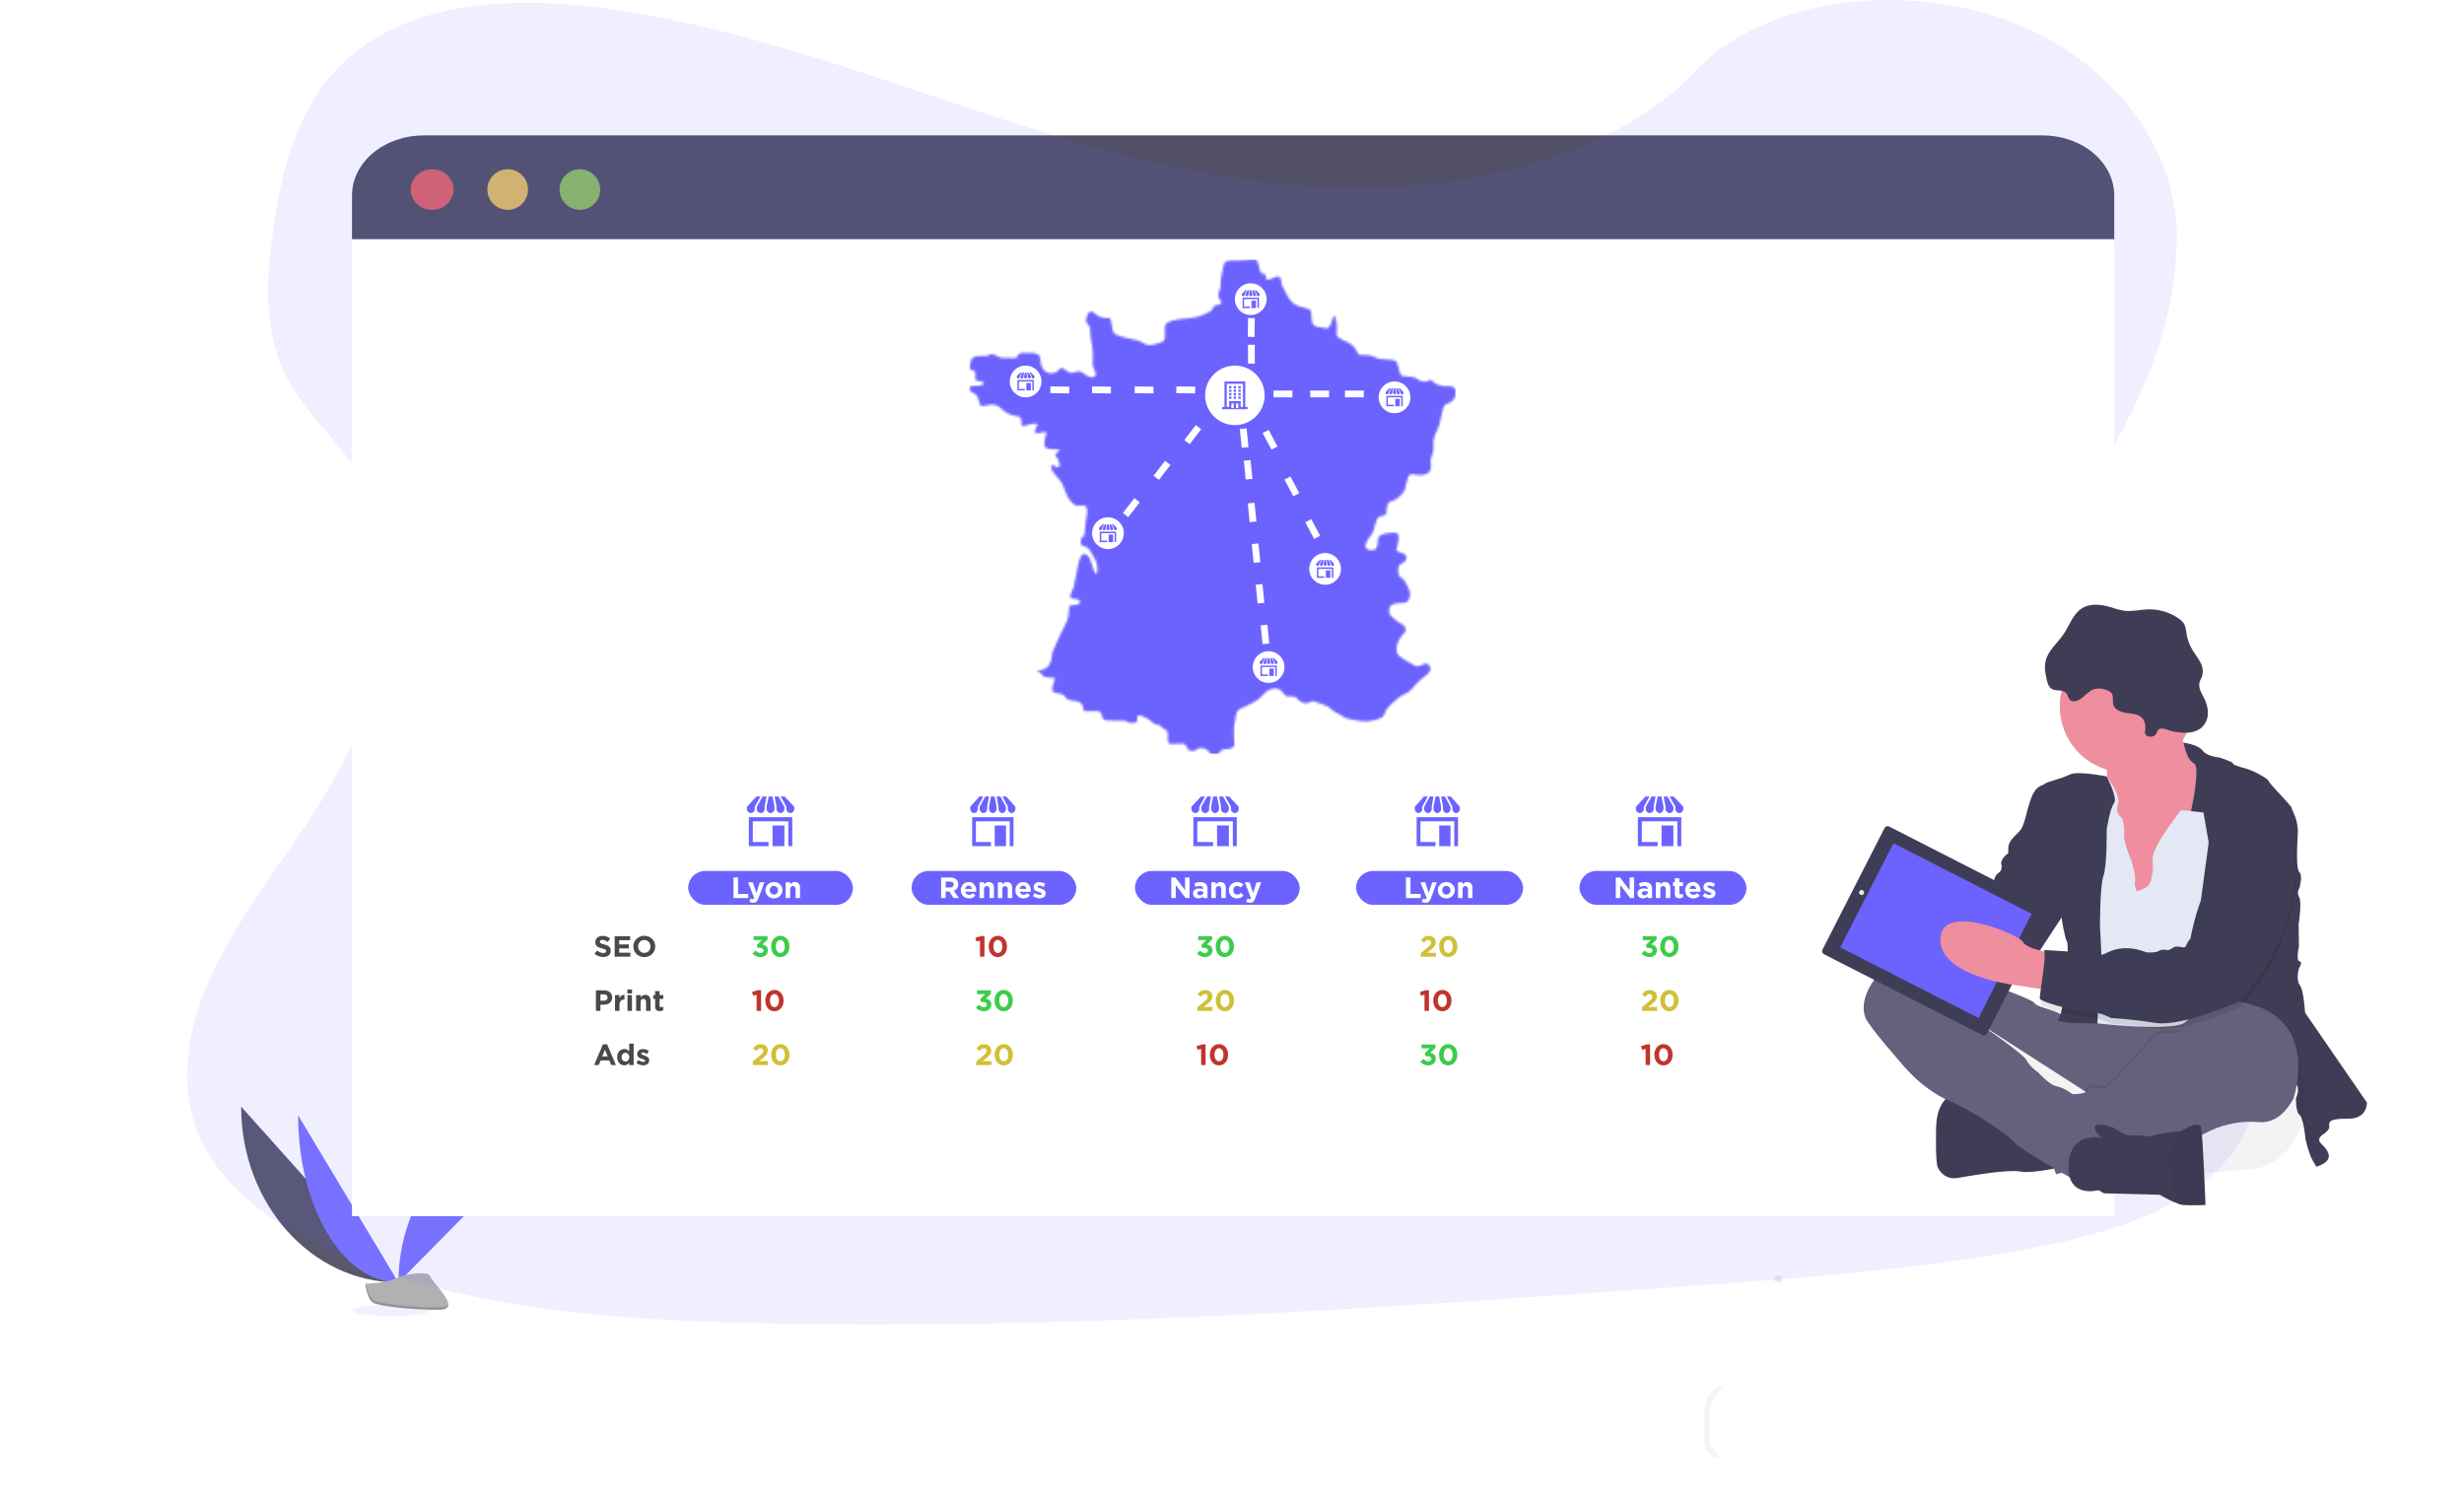 <svg xmlns="http://www.w3.org/2000/svg" width="1092" height="667" viewBox="0 0 1092 667" fill="none"><g opacity="0.9" filter="url(#filter0_d)"><path d="M937 86.621V107H156V86.621C156 79.562 159.349 72.792 165.311 67.8C171.273 62.808 179.36 60.002 187.792 60H905.147C909.327 59.996 913.467 60.681 917.331 62.017C921.195 63.352 924.706 65.312 927.664 67.784C930.623 70.257 932.97 73.193 934.572 76.425C936.173 79.657 936.999 83.121 937 86.621Z" fill="#3F3D56"></path><path opacity="0.8" d="M191.5 93C196.747 93 201 88.971 201 84C201 79.029 196.747 75 191.5 75C186.253 75 182 79.029 182 84C182 88.971 186.253 93 191.5 93Z" fill="#FA5959"></path><path opacity="0.8" d="M225 93C229.971 93 234 88.971 234 84C234 79.029 229.971 75 225 75C220.029 75 216 79.029 216 84C216 88.971 220.029 93 225 93Z" fill="#FED253"></path><path opacity="0.8" d="M257 93C261.971 93 266 88.971 266 84C266 79.029 261.971 75 257 75C252.029 75 248 79.029 248 84C248 88.971 252.029 93 257 93Z" fill="#8CCF4D"></path><path d="M106.866 490.423C106.866 533.508 138.05 568.378 176.583 568.378L106.866 490.423Z" fill="#46455B"></path><path d="M176.583 568.369C176.583 524.795 211.388 489.539 254.393 489.539L176.583 568.369Z" fill="#6C63FF"></path><path d="M132.133 494.325C132.133 535.249 152.019 568.369 176.583 568.369L132.133 494.325Z" fill="#6C63FF"></path><path opacity="0.1" d="M173.556 583.257C183.129 583.257 190.889 582.12 190.889 580.718C190.889 579.316 183.129 578.18 173.556 578.18C163.983 578.18 156.223 579.316 156.223 580.718C156.223 582.12 163.983 583.257 173.556 583.257Z" fill="#6C63FF"></path><path d="M161.922 568.918C161.922 568.918 171.815 568.652 174.783 566.817C177.751 564.981 189.989 562.777 190.731 565.727C191.473 568.678 205.571 580.401 194.421 580.478C183.271 580.555 168.481 578.969 165.513 577.399C162.545 575.83 161.922 568.918 161.922 568.918Z" fill="#A8A8A8"></path><path opacity="0.2" d="M194.629 579.449C183.469 579.526 168.699 577.948 165.721 576.37C163.455 575.178 162.555 570.89 162.248 568.909H161.922C161.922 568.909 162.545 575.821 165.523 577.391C168.501 578.96 183.271 580.547 194.431 580.469C197.656 580.469 198.764 579.449 198.705 577.982C198.26 578.883 197.033 579.432 194.629 579.449Z" fill="black"></path><path opacity="0.05" d="M755.741 641.864C755.741 641.864 757.531 645.955 762.468 646.255C760.747 644.335 759.155 642.33 757.699 640.252L757.788 629.592C757.433 626.669 757.875 623.714 759.078 620.966C760.28 618.218 762.211 615.753 764.714 613.77H764.644C764.644 613.77 755.394 614.318 755.137 627.182C754.88 640.046 755.741 641.864 755.741 641.864Z" fill="black"></path><path d="M722.499 538.645C723.117 538.645 723.617 538.211 723.617 537.676C723.617 537.141 723.117 536.707 722.499 536.707C721.882 536.707 721.381 537.141 721.381 537.676C721.381 538.211 721.882 538.645 722.499 538.645Z" fill="#E6E8EC"></path><path d="M788.101 568.403C789.117 568.403 789.941 567.689 789.941 566.808C789.941 565.927 789.117 565.213 788.101 565.213C787.085 565.213 786.261 565.927 786.261 566.808C786.261 567.689 787.085 568.403 788.101 568.403Z" fill="#E6E8EC"></path></g><path opacity="0.1" d="M605.39 83.324C546.486 83.864 489.889 67.87 435.773 50.046C381.658 32.222 327.983 12.178 270.27 3.996C233.122 -1.276 190.845 -0.445 161.647 19.999C133.548 39.664 125.231 71.901 121.126 101.648C118.038 124.033 116.531 147.519 127.404 167.883C134.914 182.016 147.885 193.619 157.043 207.082C188.896 253.923 169.14 314.207 137.553 362.628C122.742 385.343 105.416 407.138 94.177 431.123C82.937 455.109 78.208 482.235 89.356 505.74C100.413 529.026 125.606 545.75 152.705 557.202C207.762 580.308 271.935 584.909 334.418 586.369C472.739 589.62 611.417 579.737 749.721 569.865C800.898 566.204 852.308 562.523 902.478 552.711C930.335 547.26 959.025 539.268 978.856 522.094C1004.04 500.289 1009.39 464.971 991.345 439.745C961.065 397.446 919.329 391.714 897.683 345.854C885.769 320.608 882.222 284.89 897.683 260.334C930.935 207.682 963.329 165.233 964.703 106.599C965.619 66.34 936.396 27.301 892.537 10.147C846.539 -7.857 783.648 -2.646 751.128 31.762C717.635 67.19 657.408 82.854 605.39 83.324Z" fill="#6C63FF"></path><rect x="156" y="106" width="781" height="433" fill="white"></rect><path d="M967.64 329.135C967.64 329.135 974.1 329.935 976.15 332.635C978.2 335.335 983.58 335.705 983.58 335.705C983.58 335.705 989.73 337.705 989.58 338.265C989.43 338.825 991.37 339.555 995.21 340.575C999.05 341.595 1005.47 345.315 1005.47 346.215C1005.47 347.115 1015.64 357.105 1015.64 358.135C1015.64 359.165 1018.72 363.005 1018.33 369.795C1017.94 376.585 1017.56 385.175 1019.1 386.585C1020.64 387.995 1019.1 393.505 1019.1 393.505C1018.69 394.103 1018.45 394.808 1018.43 395.536C1018.41 396.263 1018.59 396.981 1018.97 397.605C1020.25 399.915 1018.72 409.525 1018.72 409.525L1018.84 419.525C1018.84 419.525 1017.43 425.805 1019.1 426.065C1020.77 426.325 1018.84 429.145 1018.84 429.145C1018.84 429.145 1017.43 434.265 1019.23 436.575C1021.03 438.885 1021.54 448.745 1021.54 448.745L1048.96 488.605C1048.96 488.605 1049.35 495.905 1040.63 495.785C1031.91 495.665 1032.04 497.445 1032.3 499.115C1032.56 500.785 1029.87 502.575 1029.87 502.575C1029.87 502.575 1026.41 504.365 1028.46 506.575C1030.51 508.785 1036.4 513.755 1026.66 517.085C1025.51 515.498 1024.57 513.774 1023.84 511.955C1023.01 509.693 1022.33 507.382 1021.79 505.035C1021.79 505.035 1020.89 495.295 1019.1 494.035C1017.31 492.775 1017.56 486.605 1017.56 486.605C1017.56 486.605 1020.13 481.605 1016.56 479.555C1012.99 477.505 960.94 448.665 960.94 448.665L959.64 410.295C959.64 410.295 958.74 381.975 964.12 372.485C964.12 372.485 963.48 368.385 964.38 366.075C965.28 363.765 964.25 356.335 964.25 356.335L967.64 329.135Z" fill="#3F3D56"></path><path opacity="0.05" d="M1021.53 492.954C1021.53 492.954 1017.94 514.604 999.74 517.814C981.54 521.024 920.8 520.374 920.8 520.374C920.8 520.374 886.07 515.374 873.51 486.034C860.95 456.694 852.88 445.034 863.64 444.504C874.4 443.974 932.46 464.114 935.79 464.374C939.12 464.634 1024.73 419.774 1021.53 492.954Z" fill="black"></path><path d="M858.64 517.044C858.64 517.044 860.45 521.814 865.44 522.164C866.172 522.216 866.908 522.176 867.63 522.044C874.3 520.884 889.93 518.194 895.44 519.224C898.76 519.834 904.89 518.924 909.26 518.104C912.16 517.554 914.26 517.044 914.26 517.044C914.26 517.044 909.14 500.044 908.49 499.484C907.84 498.924 885.43 485.484 885.43 485.484L867.64 484.244C865.26 484.611 863.112 485.878 861.64 487.784C859.77 490.054 858.16 493.784 858.05 499.884C857.74 514.864 858.64 517.044 858.64 517.044Z" fill="#3F3D56"></path><path d="M826.73 451.045C828.4 455.145 842.37 470.905 842.37 470.905C842.37 470.905 851.21 482.445 863.77 487.825C876.33 493.205 891.83 504.485 892.99 506.535C893.73 507.855 903.74 513.885 910.79 518.025L912.37 518.945L915.87 520.945L917.72 522.015C917.72 522.015 922.01 518.565 926.29 515.095C930.57 511.625 934.7 508.235 934.77 508.095C934.89 507.715 936.56 503.355 936.17 503.095C935.97 502.965 935.09 501.185 933.48 499.095C931.757 496.807 929.52 494.958 926.95 493.695C921.05 491.005 918.49 484.875 918.49 484.875C918.49 484.875 917.93 484.475 917.08 483.935C915.333 482.727 913.376 481.855 911.31 481.365C908.49 481.015 903.24 475.245 903.24 475.245C903.24 475.245 899.65 472.935 898.24 469.995C896.83 467.055 877.02 453.535 875.18 452.265L923.36 483.215L934.89 490.625L951.43 477.685L977.43 452.055C977.43 452.055 973.93 451.885 968.85 451.665C956.2 451.115 933.75 450.255 930.91 450.895C928.618 451.431 926.253 451.587 923.91 451.355C923.91 451.355 917.51 451.645 913.28 449.415C909.05 447.185 902.38 446.135 901.61 444.485C900.84 442.835 878.16 434.875 878.16 434.875C878.16 434.875 847.28 418.475 836.25 428.215C825.22 437.955 825.07 446.945 826.73 451.045Z" fill="#65617D"></path><path d="M926.31 356.984L930.31 370.174L935.44 399.914L954.27 401.194L959.73 392.194L965.17 383.194C965.17 383.194 968.56 371.194 971 359.554C973.15 349.274 974.56 339.294 972.22 338.214C970.14 337.214 968.77 333.784 967.88 330.064C967.77 329.604 967.66 329.134 967.57 328.674C966.945 325.518 966.528 322.325 966.32 319.114C966.32 319.114 926.85 317.064 932.32 333.344C933.307 336.121 933.81 339.047 933.81 341.994C933.8 342.729 933.754 343.464 933.67 344.194C933.389 346.718 932.591 349.156 931.324 351.357C930.058 353.558 928.351 355.474 926.31 356.984Z" fill="#EE8E9E"></path><path d="M918.1 354.805L919.52 377.225L922.72 396.325L926.31 405.165L929.51 453.545C929.51 453.545 960.41 457.115 967.93 453.485C968.47 453.254 968.939 452.885 969.29 452.415C978.36 438.715 975.39 399.015 975.39 399.015L978.85 373.385L976.54 360.085L970.97 359.485L966.68 359.035C966.68 359.035 965.68 360.225 964.31 362.035C960.51 367.035 953.52 376.915 953.99 381.035C954.63 386.675 953.22 392.435 950.99 393.335C948.76 394.235 946.99 395.775 946.64 394.235C946.29 392.695 945.87 392.315 946.25 390.135C946.63 387.955 944.58 381.285 944.58 381.285C944.58 381.285 941.12 373.475 941.38 370.135C941.64 366.795 941 362.965 939.97 362.065C938.94 361.165 937.54 360.275 938.69 356.175C939.84 352.075 933.64 344.125 933.64 344.125L918.1 354.805Z" fill="#E3E8F4"></path><path d="M933.64 344.125C933.64 344.125 920.76 341.475 917.3 343.265C913.84 345.055 907.08 346.455 906.06 347.455C905.04 348.455 902.47 347.715 900.16 353.735C897.85 359.755 897.6 365.915 894.65 368.735C891.7 371.555 890.17 373.475 890.04 375.525C889.91 377.575 890.42 378.085 889.27 378.725C888.12 379.365 886.45 382.055 886.96 383.085C887.47 384.115 913.64 406.705 913.64 406.705C913.64 406.705 914.92 415.285 916.08 417.465C917.24 419.645 914.79 449.635 912.23 451.685C909.67 453.735 929.53 453.545 929.53 453.545C929.53 453.545 930.43 433.875 931.2 432.845C931.97 431.815 930.68 410.845 930.68 410.845C930.68 410.845 930.56 392.905 932.22 388.165C933.88 383.425 933.64 367.615 933.64 367.615C933.64 367.615 935.11 358.155 936.9 355.955C938.69 353.755 933.64 344.125 933.64 344.125Z" fill="#3F3D56"></path><path d="M912.85 313.024C912.851 320.543 915.737 327.774 920.913 333.227C926.089 338.679 933.161 341.938 940.669 342.33C948.177 342.722 955.549 340.218 961.265 335.335C966.981 330.451 970.605 323.56 971.39 316.083C972.174 308.605 970.059 301.112 965.481 295.148C960.903 289.185 954.211 285.205 946.785 284.03C939.359 282.856 931.766 284.576 925.571 288.835C919.376 293.095 915.051 299.57 913.49 306.924C913.064 308.93 912.85 310.974 912.85 313.024Z" fill="#EE8E9E"></path><path d="M894.01 380.945L887.01 383.125C887.01 383.125 887.66 385.685 885.6 386.965C884.993 387.397 884.509 387.978 884.195 388.653C883.882 389.328 883.749 390.073 883.81 390.815C883.81 390.815 883.04 393.635 881.25 394.275C879.46 394.915 878.3 399.145 878.3 399.145L872.4 405.935C872.4 405.935 870.23 407.725 870.61 408.625C870.99 409.525 868.3 409.775 868.3 409.775L869.64 432.595L881.82 434.895L889.38 434.125L895.53 431.825L900.91 428.615L903.35 422.335L914.11 405.935L894.01 380.945Z" fill="#3F3D56"></path><path d="M907.399 402.12L837.258 366.319C836.5 365.933 835.573 366.233 835.186 366.991L807.7 420.842C807.313 421.599 807.614 422.527 808.372 422.914L878.513 458.714C879.271 459.101 880.198 458.8 880.585 458.043L908.071 404.192C908.458 403.434 908.157 402.507 907.399 402.12Z" fill="#3F3D56"></path><path d="M900.4 404.981L839.138 373.713L815.576 419.877L876.837 451.146L900.4 404.981Z" fill="#6C63FF"></path><path d="M825.04 396.684C825.664 396.684 826.17 396.178 826.17 395.554C826.17 394.93 825.664 394.424 825.04 394.424C824.416 394.424 823.91 394.93 823.91 395.554C823.91 396.178 824.416 396.684 825.04 396.684Z" fill="#E6E8EC"></path><path d="M859.92 416.314C859.8 433.234 894.78 436.814 894.78 436.814L903.72 438.234L907.72 438.874L909.39 422.334C909.39 422.334 907.56 422.064 905.27 421.534C901.88 420.744 897.49 419.374 896.57 417.464C895.04 414.264 860.05 399.394 859.92 416.314Z" fill="#EE8E9E"></path><path d="M950.7 325.165C950.557 324.56 950.557 323.93 950.7 323.325C950.862 322.453 950.837 321.556 950.627 320.694C950.417 319.832 950.026 319.025 949.48 318.325C947.83 316.465 945.06 316.325 942.6 315.985C940.14 315.645 937.3 314.725 936.6 312.345C936.09 310.635 936.86 308.545 935.76 307.135C935.252 306.56 934.594 306.138 933.86 305.915C932.063 305.101 930.042 304.925 928.13 305.415C924.86 306.475 922.89 310.325 919.48 310.805C918.964 310.902 918.43 310.84 917.95 310.625C916.66 309.985 916.61 308.125 915.62 307.075C914.06 305.425 911.11 306.495 909.2 305.265C907.96 304.465 907.48 302.905 907.13 301.475C906.46 298.685 905.91 295.765 906.57 292.975C907.68 288.205 911.94 284.975 914.66 280.865C917.2 277.075 918.66 272.275 922.43 269.755C926.2 267.235 931.13 267.815 935.43 269.095C937.413 269.793 939.45 270.325 941.52 270.685C944.98 271.115 948.46 270.175 951.95 270.055C956.875 269.901 961.713 271.369 965.72 274.235C966.623 274.828 967.39 275.605 967.97 276.515C968.552 277.802 968.891 279.185 968.97 280.595C969.382 283.246 970.302 285.793 971.68 288.095C972.75 289.895 974.11 291.525 975.08 293.395C976.163 295.222 976.493 297.399 976 299.465C975.67 300.515 975 301.465 974.77 302.555C974.2 305.055 975.85 307.445 976.98 309.755C978.069 311.861 978.587 314.216 978.48 316.585C978.416 317.765 978.109 318.919 977.579 319.976C977.049 321.032 976.308 321.968 975.4 322.725C973.502 324.06 971.23 324.76 968.91 324.725C966.099 324.811 963.296 324.381 960.64 323.455C959.657 323.01 958.576 322.824 957.5 322.915C956.01 323.215 956.2 324.135 955.56 325.235C954.7 326.795 951.38 327.085 950.7 325.165Z" fill="#3F3D56"></path><path opacity="0.1" d="M934.89 490.646L951.43 477.706L977.43 452.076C977.43 452.076 973.93 451.906 968.85 451.686C967.841 452.595 967.195 453.838 967.03 455.186C966.91 458.316 960.03 455.406 956.41 457.186C952.79 458.966 935.28 481.456 932.2 481.316C929.12 481.176 926.69 479.756 925.41 481.936L925.32 482.076C924.795 482.667 924.094 483.074 923.32 483.236L934.89 490.646Z" fill="black"></path><path d="M901.57 489.745L909.88 516.265L911.18 520.425L915.18 519.345L923.9 516.945L962.74 506.275C967.622 506.064 972.4 504.792 976.74 502.545C984.087 498.437 992.49 496.606 1000.88 497.285C1006.01 497.765 1011.72 495.555 1016.46 486.795C1016.46 486.795 1027.22 455.015 1000.05 445.915C972.88 436.815 971.59 450.755 971.59 450.755L971.22 450.985C970.22 451.655 967.22 453.765 967.1 456.335C966.98 459.475 960.1 456.555 956.48 458.335C952.86 460.115 935.28 482.615 932.2 482.455C929.12 482.295 926.69 480.895 925.41 483.075L925.32 483.215C924.37 484.525 921.51 484.825 919.63 484.885C918.63 484.885 917.85 484.885 917.85 484.885L917.61 484.955L915.61 485.545L901.57 489.745Z" fill="#65617D"></path><path opacity="0.1" d="M1008.51 360.984C1008.51 360.984 1020.43 357.524 1017.51 391.364C1014.59 425.204 992.51 446.594 992.51 446.594C992.51 446.594 967.14 457.744 955.73 455.954C949.194 454.898 942.609 454.171 936 453.774C932.409 451.958 928.479 450.909 924.46 450.694C918.06 450.444 904.6 446.464 904.34 445.184C904.08 443.904 907.68 425.064 906.14 423.654C906.14 423.654 924.08 424.394 925.87 425.654C927.66 426.914 930.23 426.024 932.15 425.654C934.07 425.284 939.97 420.164 951.63 424.654C951.63 424.654 955.63 425.034 957.14 424.014C958.65 422.994 961.14 423.754 961.14 423.754C962.13 423.413 963.068 422.939 963.93 422.344C964.31 421.834 967.39 422.344 967.39 422.344C967.573 422.434 967.773 422.481 967.977 422.483C968.18 422.484 968.381 422.441 968.566 422.354C968.75 422.268 968.912 422.141 969.041 421.984C969.17 421.826 969.262 421.642 969.31 421.444C969.71 420.393 970.319 419.434 971.1 418.624C971.1 418.624 974.56 399.144 981.1 391.844C981.1 391.844 983.02 390.174 982.51 388.124C982 386.074 993.13 356.884 1008.51 360.984Z" fill="black"></path><path d="M1008.2 358.384C1008.2 358.384 1020.12 354.924 1017.2 388.764C1014.28 422.604 992.2 443.994 992.2 443.994C992.2 443.994 966.82 455.144 955.42 453.354C944.02 451.564 935.64 451.174 935.64 451.174C932.052 449.359 928.125 448.311 924.11 448.094C917.7 447.844 904.25 443.864 903.99 442.584C903.73 441.304 907.32 422.464 905.78 421.054C905.78 421.054 923.72 421.794 925.52 423.054C927.32 424.314 929.88 423.414 931.8 423.054C933.72 422.694 939.62 417.554 951.28 422.054C951.28 422.054 955.28 422.434 956.79 421.414C958.3 420.394 960.79 421.154 960.79 421.154C961.777 420.815 962.713 420.341 963.57 419.744C963.95 419.234 967.03 419.744 967.03 419.744C967.213 419.834 967.413 419.881 967.617 419.883C967.82 419.885 968.021 419.841 968.206 419.755C968.39 419.668 968.552 419.542 968.681 419.384C968.81 419.227 968.902 419.042 968.95 418.844C969.359 417.796 969.971 416.837 970.75 416.024C970.75 416.024 974.21 396.544 980.75 389.244C980.75 389.244 982.68 387.574 982.16 385.524C981.64 383.474 992.82 354.284 1008.2 358.384Z" fill="#3F3D56"></path><path d="M930.02 527.455L932.46 528.865L957.19 529.505C959.966 531.189 962.9 532.599 965.95 533.715C966.355 533.842 966.77 533.936 967.19 533.995C969.482 534.173 971.783 534.217 974.08 534.125C975.98 534.125 977.44 533.995 977.44 533.995C977.44 533.995 976.27 502.795 975.44 499.515C975.02 497.945 972.94 498.295 970.9 499.075C969.364 499.698 967.882 500.447 966.47 501.315C966.47 501.315 955.96 502.315 954.29 503.245C952.62 504.175 947.89 502.725 944.94 503.245C941.99 503.765 936.74 499.775 936.74 499.775C922.38 495.035 930.46 503.875 931.48 504.255C931.48 504.255 917.48 501.055 916.75 516.255C916.02 531.455 930.02 527.455 930.02 527.455Z" fill="#3F3D56"></path><path opacity="0.05" d="M961.55 516.234C963.25 522.464 963.23 529.454 965.95 533.684C966.355 533.812 966.77 533.906 967.19 533.964C969.482 534.143 971.783 534.186 974.08 534.094C975.98 534.094 977.44 533.964 977.44 533.964C977.44 533.964 976.27 502.764 975.44 499.484C975.02 497.914 972.94 498.264 970.9 499.044C969.364 499.667 967.882 500.417 966.47 501.284C966.47 501.284 959.37 508.254 961.55 516.234Z" fill="black"></path><g clip-path="url(#clip0)"><mask id="path-38-inside-1" fill="white"><path fill-rule="evenodd" clip-rule="evenodd" d="M546.834 331.188C547.224 328.942 546.871 328.759 546.871 326.137C546.871 323.753 546.692 322.373 547.266 320.074C547.586 318.792 547.46 316.036 548.845 314.671C549.785 313.744 555.626 311.852 558.319 309.399C560.64 307.285 561.478 305.182 565.425 305.182C568.532 305.182 568.961 308.703 570.556 308.609C576.076 308.281 574.395 310.69 577.662 311.508C580.887 312.316 580.545 309.891 583.189 311.113C584.932 311.918 588.408 312.686 589.505 313.88C591.781 316.36 594.182 316.324 595.952 318.098C596.128 318.273 602.21 319.887 605.821 319.679C608.496 319.525 612.706 318.419 613.19 317.175C613.781 315.657 614.009 314.642 616.348 312.299C618.351 310.293 620.398 308.559 622.664 307.554C625.525 306.286 627.221 303.345 628.981 301.755C631.671 299.324 634.663 297.847 633.849 295.825C632.008 291.251 629.43 297.492 625.954 294.375C625.189 293.689 619.349 291.289 619.112 289.235C618.913 287.517 618.515 286.608 620.164 283.304C621.368 280.894 624.55 279.658 622.138 277.242C620.847 275.948 619.872 276.159 618.322 274.606C616.935 273.217 615.282 272.708 615.69 269.862C616.078 267.164 619.442 267.226 622.27 267.226C623.393 267.226 624.483 265.96 624.77 264.458C625.198 262.217 624.493 261.019 622.27 257.078C621.686 256.043 619.649 256.516 619.638 252.597C619.627 248.597 623.447 250.383 623.322 246.798C623.249 244.712 618.085 245.032 618.98 243.24C619.111 242.976 620.968 236.548 618.848 236.123C618.161 235.985 610.69 235.968 610.69 238.89C610.69 240.591 610.45 243.38 609.111 243.635C605.65 244.294 604.302 242.875 605.69 240.077C607.052 237.33 608.215 237.372 608.979 234.278C610.822 226.825 611.278 229.937 614.374 227.82C614.393 227.807 614.206 222.841 616.217 222.285C618.918 221.537 619.728 220.654 622.138 217.936C622.893 217.084 623.265 213.189 624.243 211.082C625.049 209.348 627.173 210.585 628.981 210.555C632.931 210.491 634.677 208.96 634.112 205.415C633.613 202.277 635.56 201.758 635.297 197.771C635.064 194.248 635.886 192.964 637.139 190.259C638.06 188.271 638.539 185.046 639.113 182.747C640.156 178.568 639.993 179.834 643.06 178.134C645.417 176.828 646.622 171.149 642.534 171.149C639.587 171.149 640.103 171.346 637.007 170.49C635.955 170.199 634.438 167.64 632.796 168.777C631.578 169.622 629.085 168.896 627.928 167.855C626.514 166.582 621.732 167.053 621.085 166.405C619.748 165.065 619.82 160.494 618.454 159.947C615.701 158.844 612.042 159.768 609.506 158.365C605.807 156.319 602.601 158.116 602.005 156.916C600.608 154.1 599.815 152.985 597.137 151.644C596.286 151.218 592.4 149.636 592.4 148.613C592.4 146.153 592.738 144.434 592.136 142.023C590.85 136.87 590.682 142.455 589.505 144.264C588.092 146.434 587.936 145.29 585.294 145.054C581.815 144.743 581.215 143.731 581.215 139.651C581.215 137.184 580.345 136.814 577.399 136.224C574.135 135.571 572.994 134.559 571.083 132.007C570.677 131.465 567.925 126.198 567.925 125.681C567.925 121.584 566.002 122.295 563.977 123.309C559.183 125.709 562.74 121.516 559.635 121.332C557.497 121.205 558.355 115.006 556.213 115.006C553.055 115.006 550.95 115.401 547.792 115.401C544.953 115.401 542.709 114.769 542.134 118.301C541.739 120.726 540.805 123.623 540.95 126.076C541.108 128.772 538.948 130.522 540.555 132.666C542.929 135.835 538.598 134.344 537.66 136.224C536.602 138.343 536.939 137.676 534.633 138.86C533.013 139.692 530.066 140.837 527.396 140.969C525.687 141.053 520.793 141.669 519.369 142.155C515.673 143.416 516.285 144.009 516.343 148.481C516.388 151.956 514.985 151.494 511.737 152.566C510.191 153.077 508.168 153.254 506.474 151.908C505.118 150.83 502.248 150.52 499.895 149.931C496.508 149.083 493.541 148.595 493.052 146.24C492.732 144.698 492.579 140.969 491.605 140.969C489.412 140.969 487.228 140.802 485.815 139.387C483.868 137.437 482.311 137.48 481.473 140.837C480.681 144.008 483.289 143.218 483.183 146.768C483.067 150.681 484.368 152.724 484.368 157.311C484.368 161.468 483.716 161.278 485.157 164.164C486.79 167.436 483.742 168.109 480.946 166.009C477.282 163.257 477.685 165.218 474.63 165.218C472.945 165.218 470.618 161.657 469.367 163.769C468.281 165.601 464.144 166.518 462.13 163.373C460.639 161.046 461.7 157.928 459.893 157.047C457.614 155.937 456.855 156.696 453.708 156.388C450.614 156.086 451.199 158.917 449.629 158.76C447.943 158.593 447.021 158.629 444.497 158.629C442.363 158.629 440.152 156.028 438.444 157.311C436.713 158.611 430.999 156.316 430.286 160.078C430.061 161.263 428.748 163.525 430.549 163.9C434.483 164.72 430.131 168.792 433.97 168.909C436.432 168.983 437.497 171.017 432.26 171.017C427.936 171.017 429.016 173.17 432.523 174.971C434.093 175.778 433.47 179.966 435.286 179.979C436.997 179.992 440.426 177.831 443.839 181.165C445.821 183.102 448.29 184.219 450.813 184.46C454.227 184.786 451.456 189.392 453.576 188.809C460.663 186.861 460.19 187.868 459.366 189.205C458.238 191.034 457.938 192.56 461.34 191.709C465.445 190.681 463.133 192.822 462.919 195.531C462.747 197.711 462.501 199.089 466.998 199.089C473.181 199.089 466.127 200.646 468.051 202.384C469.75 203.918 470.131 208.289 468.314 206.997C465.527 205.013 463.941 206.439 469.235 212.268C471.655 214.933 471.192 216.188 472.92 219.649C473.816 221.444 475.466 224.13 477.788 224.13C480.394 224.13 482.386 222.842 481.604 228.742C481.241 231.484 480.98 231.81 480.815 234.673C480.548 239.301 479.871 236.82 479.104 239.022C478.453 240.891 479.37 242.056 480.683 242.185C482.625 242.377 483.593 245.014 484.894 247.061C485.675 248.292 486.238 249.846 486.341 252.069C486.497 255.435 485.217 254.832 484.236 251.279C483.206 247.546 482.377 246.328 481.604 245.875C479.644 244.726 478.763 246.453 477.92 249.829C477.185 252.773 476.61 257.053 475.815 260.241C475.49 261.542 473.019 265.186 475.288 265.249C480.159 265.384 479.328 268.296 475.683 268.148C472.519 268.019 474.682 270.574 472.788 275.265C471.919 277.415 471.131 278.847 469.893 281.327C468.54 284.038 468.118 285.541 466.735 288.312C465.89 290.005 466.399 291.884 465.419 293.847C464.179 296.331 463.003 296.966 459.32 297.201C458.797 297.305 460.376 296.899 462.185 299.349C463.201 300.725 466.093 299.955 467.396 300.561C468.087 300.882 465.814 304.137 466.466 306.152C466.975 307.727 469.243 306.653 471.397 308.109C472.375 308.77 472.419 310.532 475.77 310.532C477.361 310.532 479.957 311.462 479.957 313.608C479.957 315.72 481.635 315.192 483.679 315.192C486.118 315.192 487.668 314.584 488.238 316.869C488.837 319.27 489.217 319.261 491.588 319.292C493.65 319.319 495.429 319.519 497.45 319.385C500.267 319.199 498.947 320.69 502.195 320.41C504.035 320.252 504.056 319.783 504.056 317.521C504.056 316.122 508.109 318.11 508.801 318.64C510.729 320.114 512.04 321.34 512.988 321.249C514.469 321.107 515.527 323.326 516.431 323.392C517.971 323.506 517.547 326.234 517.547 327.493C517.547 330.349 518.625 329.636 521.269 329.636C524.072 329.636 525.156 329.1 526.108 331.22C526.521 332.141 526.266 332.782 528.434 332.805C531.024 332.832 529.676 331.379 532.528 331.5C536.226 331.657 535.135 334.575 538.576 334.296C541.646 334.046 539.531 332.059 543.972 331.966C546.282 331.918 545.318 330.946 546.835 331.187L546.834 331.188Z"></path></mask><path fill-rule="evenodd" clip-rule="evenodd" d="M546.834 331.188C547.224 328.942 546.871 328.759 546.871 326.137C546.871 323.753 546.692 322.373 547.266 320.074C547.586 318.792 547.46 316.036 548.845 314.671C549.785 313.744 555.626 311.852 558.319 309.399C560.64 307.285 561.478 305.182 565.425 305.182C568.532 305.182 568.961 308.703 570.556 308.609C576.076 308.281 574.395 310.69 577.662 311.508C580.887 312.316 580.545 309.891 583.189 311.113C584.932 311.918 588.408 312.686 589.505 313.88C591.781 316.36 594.182 316.324 595.952 318.098C596.128 318.273 602.21 319.887 605.821 319.679C608.496 319.525 612.706 318.419 613.19 317.175C613.781 315.657 614.009 314.642 616.348 312.299C618.351 310.293 620.398 308.559 622.664 307.554C625.525 306.286 627.221 303.345 628.981 301.755C631.671 299.324 634.663 297.847 633.849 295.825C632.008 291.251 629.43 297.492 625.954 294.375C625.189 293.689 619.349 291.289 619.112 289.235C618.913 287.517 618.515 286.608 620.164 283.304C621.368 280.894 624.55 279.658 622.138 277.242C620.847 275.948 619.872 276.159 618.322 274.606C616.935 273.217 615.282 272.708 615.69 269.862C616.078 267.164 619.442 267.226 622.27 267.226C623.393 267.226 624.483 265.96 624.77 264.458C625.198 262.217 624.493 261.019 622.27 257.078C621.686 256.043 619.649 256.516 619.638 252.597C619.627 248.597 623.447 250.383 623.322 246.798C623.249 244.712 618.085 245.032 618.98 243.24C619.111 242.976 620.968 236.548 618.848 236.123C618.161 235.985 610.69 235.968 610.69 238.89C610.69 240.591 610.45 243.38 609.111 243.635C605.65 244.294 604.302 242.875 605.69 240.077C607.052 237.33 608.215 237.372 608.979 234.278C610.822 226.825 611.278 229.937 614.374 227.82C614.393 227.807 614.206 222.841 616.217 222.285C618.918 221.537 619.728 220.654 622.138 217.936C622.893 217.084 623.265 213.189 624.243 211.082C625.049 209.348 627.173 210.585 628.981 210.555C632.931 210.491 634.677 208.96 634.112 205.415C633.613 202.277 635.56 201.758 635.297 197.771C635.064 194.248 635.886 192.964 637.139 190.259C638.06 188.271 638.539 185.046 639.113 182.747C640.156 178.568 639.993 179.834 643.06 178.134C645.417 176.828 646.622 171.149 642.534 171.149C639.587 171.149 640.103 171.346 637.007 170.49C635.955 170.199 634.438 167.64 632.796 168.777C631.578 169.622 629.085 168.896 627.928 167.855C626.514 166.582 621.732 167.053 621.085 166.405C619.748 165.065 619.82 160.494 618.454 159.947C615.701 158.844 612.042 159.768 609.506 158.365C605.807 156.319 602.601 158.116 602.005 156.916C600.608 154.1 599.815 152.985 597.137 151.644C596.286 151.218 592.4 149.636 592.4 148.613C592.4 146.153 592.738 144.434 592.136 142.023C590.85 136.87 590.682 142.455 589.505 144.264C588.092 146.434 587.936 145.29 585.294 145.054C581.815 144.743 581.215 143.731 581.215 139.651C581.215 137.184 580.345 136.814 577.399 136.224C574.135 135.571 572.994 134.559 571.083 132.007C570.677 131.465 567.925 126.198 567.925 125.681C567.925 121.584 566.002 122.295 563.977 123.309C559.183 125.709 562.74 121.516 559.635 121.332C557.497 121.205 558.355 115.006 556.213 115.006C553.055 115.006 550.95 115.401 547.792 115.401C544.953 115.401 542.709 114.769 542.134 118.301C541.739 120.726 540.805 123.623 540.95 126.076C541.108 128.772 538.948 130.522 540.555 132.666C542.929 135.835 538.598 134.344 537.66 136.224C536.602 138.343 536.939 137.676 534.633 138.86C533.013 139.692 530.066 140.837 527.396 140.969C525.687 141.053 520.793 141.669 519.369 142.155C515.673 143.416 516.285 144.009 516.343 148.481C516.388 151.956 514.985 151.494 511.737 152.566C510.191 153.077 508.168 153.254 506.474 151.908C505.118 150.83 502.248 150.52 499.895 149.931C496.508 149.083 493.541 148.595 493.052 146.24C492.732 144.698 492.579 140.969 491.605 140.969C489.412 140.969 487.228 140.802 485.815 139.387C483.868 137.437 482.311 137.48 481.473 140.837C480.681 144.008 483.289 143.218 483.183 146.768C483.067 150.681 484.368 152.724 484.368 157.311C484.368 161.468 483.716 161.278 485.157 164.164C486.79 167.436 483.742 168.109 480.946 166.009C477.282 163.257 477.685 165.218 474.63 165.218C472.945 165.218 470.618 161.657 469.367 163.769C468.281 165.601 464.144 166.518 462.13 163.373C460.639 161.046 461.7 157.928 459.893 157.047C457.614 155.937 456.855 156.696 453.708 156.388C450.614 156.086 451.199 158.917 449.629 158.76C447.943 158.593 447.021 158.629 444.497 158.629C442.363 158.629 440.152 156.028 438.444 157.311C436.713 158.611 430.999 156.316 430.286 160.078C430.061 161.263 428.748 163.525 430.549 163.9C434.483 164.72 430.131 168.792 433.97 168.909C436.432 168.983 437.497 171.017 432.26 171.017C427.936 171.017 429.016 173.17 432.523 174.971C434.093 175.778 433.47 179.966 435.286 179.979C436.997 179.992 440.426 177.831 443.839 181.165C445.821 183.102 448.29 184.219 450.813 184.46C454.227 184.786 451.456 189.392 453.576 188.809C460.663 186.861 460.19 187.868 459.366 189.205C458.238 191.034 457.938 192.56 461.34 191.709C465.445 190.681 463.133 192.822 462.919 195.531C462.747 197.711 462.501 199.089 466.998 199.089C473.181 199.089 466.127 200.646 468.051 202.384C469.75 203.918 470.131 208.289 468.314 206.997C465.527 205.013 463.941 206.439 469.235 212.268C471.655 214.933 471.192 216.188 472.92 219.649C473.816 221.444 475.466 224.13 477.788 224.13C480.394 224.13 482.386 222.842 481.604 228.742C481.241 231.484 480.98 231.81 480.815 234.673C480.548 239.301 479.871 236.82 479.104 239.022C478.453 240.891 479.37 242.056 480.683 242.185C482.625 242.377 483.593 245.014 484.894 247.061C485.675 248.292 486.238 249.846 486.341 252.069C486.497 255.435 485.217 254.832 484.236 251.279C483.206 247.546 482.377 246.328 481.604 245.875C479.644 244.726 478.763 246.453 477.92 249.829C477.185 252.773 476.61 257.053 475.815 260.241C475.49 261.542 473.019 265.186 475.288 265.249C480.159 265.384 479.328 268.296 475.683 268.148C472.519 268.019 474.682 270.574 472.788 275.265C471.919 277.415 471.131 278.847 469.893 281.327C468.54 284.038 468.118 285.541 466.735 288.312C465.89 290.005 466.399 291.884 465.419 293.847C464.179 296.331 463.003 296.966 459.32 297.201C458.797 297.305 460.376 296.899 462.185 299.349C463.201 300.725 466.093 299.955 467.396 300.561C468.087 300.882 465.814 304.137 466.466 306.152C466.975 307.727 469.243 306.653 471.397 308.109C472.375 308.77 472.419 310.532 475.77 310.532C477.361 310.532 479.957 311.462 479.957 313.608C479.957 315.72 481.635 315.192 483.679 315.192C486.118 315.192 487.668 314.584 488.238 316.869C488.837 319.27 489.217 319.261 491.588 319.292C493.65 319.319 495.429 319.519 497.45 319.385C500.267 319.199 498.947 320.69 502.195 320.41C504.035 320.252 504.056 319.783 504.056 317.521C504.056 316.122 508.109 318.11 508.801 318.64C510.729 320.114 512.04 321.34 512.988 321.249C514.469 321.107 515.527 323.326 516.431 323.392C517.971 323.506 517.547 326.234 517.547 327.493C517.547 330.349 518.625 329.636 521.269 329.636C524.072 329.636 525.156 329.1 526.108 331.22C526.521 332.141 526.266 332.782 528.434 332.805C531.024 332.832 529.676 331.379 532.528 331.5C536.226 331.657 535.135 334.575 538.576 334.296C541.646 334.046 539.531 332.059 543.972 331.966C546.282 331.918 545.318 330.946 546.835 331.187L546.834 331.188Z" fill="#6C63FF" stroke="#6C63FF" stroke-width="2" mask="url(#path-38-inside-1)"></path><ellipse cx="547.277" cy="175.211" rx="13.185" ry="13.185" fill="white"></ellipse><ellipse cx="587.271" cy="252.123" rx="7.032" ry="7.032" fill="white"></ellipse><ellipse cx="562.22" cy="295.633" rx="7.032" ry="7.032" fill="white"></ellipse><ellipse cx="491.022" cy="236.3" rx="7.032" ry="7.032" fill="white"></ellipse><ellipse cx="454.544" cy="169.058" rx="7.032" ry="7.032" fill="white"></ellipse><circle cx="554.309" cy="132.58" r="7.032" fill="white"></circle><ellipse cx="618.036" cy="176.09" rx="7.032" ry="7.032" fill="white"></ellipse><line x1="564.418" y1="174.59" x2="572.768" y2="174.59" stroke="white" stroke-width="3"></line><line x1="554.6" y1="152.795" x2="554.6" y2="161.145" stroke="white" stroke-width="3"></line><line y1="-1.5" x2="8.35" y2="-1.5" transform="matrix(-0.014 1 -1 -0.014 553.11 140.931)" stroke="white" stroke-width="3"></line><line x1="560.908" y1="191.208" x2="564.826" y2="198.583" stroke="white" stroke-width="3"></line><line y1="-1.5" x2="8.35" y2="-1.5" transform="matrix(0.101 0.995 -0.995 0.101 558.704 277.174)" stroke="white" stroke-width="3"></line><line x1="557.999" y1="259.004" x2="558.839" y2="267.312" stroke="white" stroke-width="3"></line><line y1="-1.5" x2="8.35" y2="-1.5" transform="matrix(0.101 0.995 -0.995 0.101 554.749 241.136)" stroke="white" stroke-width="3"></line><line y1="-1.5" x2="8.35" y2="-1.5" transform="matrix(0.101 0.995 -0.995 0.101 552.991 223.116)" stroke="white" stroke-width="3"></line><line x1="552.725" y1="204.067" x2="553.565" y2="212.375" stroke="white" stroke-width="3"></line><line y1="-1.5" x2="8.35" y2="-1.5" transform="matrix(0.101 0.995 -0.995 0.101 549.475 190.154)" stroke="white" stroke-width="3"></line><line y1="-1.5" x2="8.35" y2="-1.5" transform="matrix(-0.611 0.792 -0.792 -0.611 502.734 220.764)" stroke="white" stroke-width="3"></line><line y1="-1.5" x2="8.35" y2="-1.5" transform="matrix(-0.611 0.792 -0.792 -0.611 516.338 204.218)" stroke="white" stroke-width="3"></line><line x1="473.863" y1="172.852" x2="465.514" y2="172.756" stroke="white" stroke-width="3"></line><line x1="492.322" y1="172.852" x2="483.973" y2="172.756" stroke="white" stroke-width="3"></line><line x1="511.221" y1="172.852" x2="502.871" y2="172.756" stroke="white" stroke-width="3"></line><line x1="529.68" y1="172.852" x2="521.33" y2="172.756" stroke="white" stroke-width="3"></line><line x1="531.15" y1="189.312" x2="526.051" y2="195.924" stroke="white" stroke-width="3"></line><line y1="-1.5" x2="8.35" y2="-1.5" transform="matrix(0.469 0.883 -0.883 0.469 569.252 212.568)" stroke="white" stroke-width="3"></line><line x1="579.806" y1="230.763" x2="583.724" y2="238.137" stroke="white" stroke-width="3"></line><line x1="580.679" y1="174.59" x2="589.029" y2="174.59" stroke="white" stroke-width="3"></line><line x1="596.061" y1="174.59" x2="604.412" y2="174.59" stroke="white" stroke-width="3"></line><g clip-path="url(#clip1)"><path d="M561.541 291.678L561.231 293.316V293.678C561.231 294.03 560.924 294.315 560.572 294.315C560.22 294.315 559.913 294.03 559.913 293.678V293.316L560.9 291.678H561.541ZM560.535 291.678L559.583 293.316V293.678C559.583 294.03 559.276 294.315 558.924 294.315C558.572 294.315 558.265 294.03 558.265 293.678V293.316L559.871 291.678H560.535ZM566.176 293.678C566.176 294.03 565.868 294.315 565.516 294.315C565.165 294.315 564.857 294.007 564.857 293.655V293.294L563.905 291.678H564.569L566.176 293.316V293.678ZM562.879 293.293V293.655C562.879 294.006 562.572 294.315 562.22 294.315C561.868 294.315 561.561 294.007 561.561 293.655V293.294L561.906 291.678H562.534L562.879 293.293ZM563.54 291.678L564.526 293.327V293.688C564.527 294.04 564.22 294.315 563.868 294.315C563.517 294.315 563.209 294.007 563.209 293.655V293.294L562.899 291.678H563.54V291.678ZM558.594 294.974V299.589H561.891V298.929H559.254V295.633H565.187V299.589H565.846V294.974H558.594ZM564.527 296.292H562.55V299.589H564.527V296.292Z" fill="#6C63FF"></path></g><g clip-path="url(#clip2)"><path d="M586.592 248.167L586.283 249.806V250.167C586.283 250.519 585.975 250.804 585.623 250.804C585.272 250.804 584.964 250.519 584.964 250.167V249.806L585.952 248.167H586.592ZM585.586 248.167L584.634 249.806V250.167C584.634 250.519 584.327 250.804 583.975 250.804C583.623 250.804 583.316 250.519 583.316 250.167V249.806L584.922 248.167H585.586ZM591.227 250.167C591.227 250.519 590.919 250.804 590.568 250.804C590.216 250.804 589.908 250.496 589.908 250.145V249.783L588.957 248.167H589.621L591.227 249.806V250.167ZM587.931 249.782V250.144C587.931 250.495 587.623 250.804 587.271 250.804C586.92 250.804 586.612 250.496 586.612 250.145V249.783L586.957 248.167H587.585L587.931 249.782ZM588.591 248.167L589.578 249.816V250.178C589.578 250.529 589.271 250.804 588.919 250.804C588.568 250.804 588.26 250.496 588.26 250.145V249.783L587.951 248.167H588.591V248.167ZM583.646 251.463V256.078H586.942V255.419H584.305V252.122H590.238V256.078H590.897V251.463H583.646ZM589.579 252.782H587.601V256.078H589.579V252.782Z" fill="#6C63FF"></path></g><g clip-path="url(#clip3)"><path d="M490.343 232.346L490.033 233.984V234.346C490.033 234.698 489.725 234.983 489.374 234.983C489.022 234.983 488.715 234.698 488.715 234.346V233.984L489.702 232.346H490.343ZM489.337 232.346L488.385 233.984V234.346C488.385 234.698 488.077 234.983 487.726 234.983C487.374 234.983 487.066 234.698 487.066 234.346V233.984L488.673 232.346H489.337ZM494.977 234.346C494.977 234.698 494.67 234.983 494.318 234.983C493.966 234.983 493.659 234.675 493.659 234.323V233.962L492.707 232.346H493.371L494.977 233.984V234.346ZM491.681 233.961V234.323C491.681 234.674 491.374 234.983 491.022 234.983C490.67 234.983 490.363 234.675 490.363 234.323V233.962L490.708 232.346H491.336L491.681 233.961ZM492.342 232.346L493.328 233.994V234.356C493.329 234.708 493.022 234.983 492.67 234.983C492.318 234.983 492.011 234.675 492.011 234.323V233.962L491.701 232.346H492.342V232.346ZM487.396 235.642V240.257H490.692V239.597H488.055V236.301H493.988V240.257H494.648V235.642H487.396ZM493.329 236.96H491.351V240.257H493.329V236.96Z" fill="#6C63FF"></path></g><g clip-path="url(#clip4)"><path d="M453.864 165.103L453.555 166.741V167.103C453.555 167.454 453.247 167.74 452.896 167.74C452.544 167.74 452.236 167.454 452.236 167.103V166.741L453.224 165.103H453.864ZM452.858 165.103L451.907 166.741V167.103C451.907 167.454 451.599 167.74 451.248 167.74C450.896 167.74 450.588 167.454 450.588 167.103V166.741L452.195 165.103H452.858ZM458.499 167.103C458.499 167.454 458.192 167.74 457.84 167.74C457.488 167.74 457.181 167.432 457.181 167.08V166.718L456.229 165.103H456.893L458.499 166.741V167.103ZM455.203 166.718V167.08C455.203 167.431 454.896 167.74 454.544 167.74C454.192 167.74 453.885 167.432 453.885 167.08V166.718L454.23 165.103H454.858L455.203 166.718ZM455.864 165.103L456.85 166.751V167.113C456.851 167.465 456.544 167.74 456.192 167.74C455.84 167.74 455.533 167.432 455.533 167.08V166.718L455.223 165.103H455.864V165.103ZM450.918 168.399V173.013H454.214V172.354H451.577V169.058H457.51V173.013H458.17V168.399H450.918ZM456.851 169.717H454.873V173.013H456.851V169.717Z" fill="#6C63FF"></path></g><g clip-path="url(#clip5)"><path d="M617.357 172.135L617.047 173.773V174.135C617.047 174.487 616.74 174.772 616.388 174.772C616.036 174.772 615.729 174.487 615.729 174.135V173.773L616.716 172.135H617.357ZM616.351 172.135L615.399 173.773V174.135C615.399 174.487 615.092 174.772 614.74 174.772C614.388 174.772 614.081 174.487 614.081 174.135V173.773L615.687 172.135H616.351ZM621.992 174.135C621.992 174.487 621.684 174.772 621.332 174.772C620.981 174.772 620.673 174.464 620.673 174.112V173.751L619.722 172.135H620.385L621.992 173.773V174.135ZM618.696 173.75V174.112C618.696 174.463 618.388 174.772 618.036 174.772C617.685 174.772 617.377 174.464 617.377 174.112V173.751L617.722 172.135H618.35L618.696 173.75ZM619.356 172.135L620.343 173.784V174.145C620.343 174.497 620.036 174.772 619.684 174.772C619.333 174.772 619.025 174.464 619.025 174.112V173.751L618.716 172.135H619.356V172.135ZM614.41 175.431V180.046H617.707V179.386H615.07V176.09H621.003V180.046H621.662V175.431H614.41ZM620.344 176.749H618.366V180.046H620.344V176.749Z" fill="#6C63FF"></path></g><g clip-path="url(#clip6)"><path d="M553.63 128.624L553.32 130.263V130.624C553.32 130.976 553.013 131.261 552.661 131.261C552.309 131.261 552.002 130.976 552.002 130.624V130.263L552.989 128.624H553.63ZM552.624 128.624L551.672 130.263V130.624C551.672 130.976 551.365 131.261 551.013 131.261C550.661 131.261 550.354 130.976 550.354 130.624V130.263L551.96 128.624H552.624ZM558.265 130.624C558.265 130.976 557.957 131.261 557.605 131.261C557.254 131.261 556.946 130.953 556.946 130.602V130.24L555.995 128.624H556.658L558.265 130.263V130.624ZM554.968 130.239V130.601C554.968 130.952 554.661 131.261 554.309 131.261C553.958 131.261 553.65 130.953 553.65 130.602V130.24L553.995 128.624H554.623L554.968 130.239ZM555.629 128.624L556.616 130.273V130.635C556.616 130.986 556.309 131.261 555.957 131.261C555.606 131.261 555.298 130.953 555.298 130.602V130.24L554.989 128.624H555.629V128.624ZM550.683 131.92V136.535H553.98V135.876H551.343V132.579H557.276V136.535H557.935V131.92H550.683ZM556.617 133.239H554.639V136.535H556.617V133.239Z" fill="#6C63FF"></path></g><g clip-path="url(#clip7)"><path fill-rule="evenodd" clip-rule="evenodd" d="M551.892 180.338H552.918V181.364H541.637V180.338H542.663V169.058H551.892V180.338ZM546.765 178.8H545.739V180.851H546.765V178.8ZM548.816 178.8H547.79V180.851H548.816V178.8ZM550.867 170.083H543.688V180.338H544.714V177.774H549.841V180.338H550.867V170.083ZM544.714 175.723H545.739V176.749H544.714V175.723ZM546.765 175.723H547.79V176.749H546.765V175.723ZM548.816 175.723H549.841V176.749H548.816V175.723ZM544.714 174.185H545.739V175.211H544.714V174.185ZM546.765 174.185H547.79V175.211H546.765V174.185ZM548.816 174.185H549.841V175.211H548.816V174.185ZM544.714 172.647H545.739V173.672H544.714V172.647ZM546.765 172.647H547.79V173.672H546.765V172.647ZM548.816 172.647H549.841V173.672H548.816V172.647ZM544.714 171.109H545.739V172.134H544.714V171.109ZM546.765 171.109H547.79V172.134H546.765V171.109ZM548.816 171.109H549.841V172.134H548.816V171.109Z" fill="#6C63FF"></path></g></g><g clip-path="url(#clip8)"><path d="M339.697 353L338.875 357.557V358.563C338.875 359.54 338.059 360.333 337.125 360.333C336.191 360.333 335.375 359.54 335.375 358.562V357.557L337.997 353H339.697ZM337.026 353L334.5 357.557V358.563C334.5 359.54 333.684 360.333 332.75 360.333C331.816 360.333 331 359.54 331 358.562V357.557L335.265 353H337.026ZM352 358.562C352 359.54 351.184 360.333 350.25 360.333C349.316 360.333 348.5 359.478 348.5 358.5V357.494L345.974 353H347.736L352 357.557V358.562ZM343.25 357.492V358.498C343.25 359.475 342.434 360.333 341.5 360.333C340.566 360.333 339.75 359.478 339.75 358.5V357.494L340.666 353H342.333L343.25 357.492ZM345.003 353L347.622 357.585V358.592C347.623 359.57 346.809 360.333 345.875 360.333C344.941 360.333 344.125 359.478 344.125 358.5V357.494L343.303 353H345.003V353ZM331.875 362.167V375H340.625V373.167H333.625V364H349.375V375H351.125V362.167H331.875ZM347.625 365.833H342.375V375H347.625V365.833Z" fill="#6C63FF"></path></g><g clip-path="url(#clip9)"><path d="M438.283 353L437.5 357.557V358.563C437.5 359.54 436.722 360.333 435.833 360.333C434.944 360.333 434.167 359.54 434.167 358.562V357.557L436.663 353H438.283ZM435.739 353L433.333 357.557V358.563C433.333 359.54 432.556 360.333 431.667 360.333C430.777 360.333 430 359.54 430 358.562V357.557L434.062 353H435.739ZM450 358.562C450 359.54 449.222 360.333 448.333 360.333C447.444 360.333 446.667 359.478 446.667 358.5V357.494L444.261 353H445.939L450 357.557V358.562ZM441.667 357.492V358.498C441.667 359.475 440.889 360.333 440 360.333C439.111 360.333 438.333 359.478 438.333 358.5V357.494L439.206 353H440.793L441.667 357.492ZM443.337 353L445.831 357.585V358.592C445.832 359.57 445.056 360.333 444.167 360.333C443.277 360.333 442.5 359.478 442.5 358.5V357.494L441.717 353H443.337V353ZM430.833 362.167V375H439.167V373.167H432.5V364H447.5V375H449.167V362.167H430.833ZM445.833 365.833H440.833V375H445.833V365.833Z" fill="#6C63FF"></path></g><g clip-path="url(#clip10)"><path d="M536.697 353L535.875 357.557V358.563C535.875 359.54 535.059 360.333 534.125 360.333C533.191 360.333 532.375 359.54 532.375 358.562V357.557L534.997 353H536.697ZM534.026 353L531.5 357.557V358.563C531.5 359.54 530.684 360.333 529.75 360.333C528.816 360.333 528 359.54 528 358.562V357.557L532.265 353H534.026ZM549 358.562C549 359.54 548.184 360.333 547.25 360.333C546.316 360.333 545.5 359.478 545.5 358.5V357.494L542.974 353H544.736L549 357.557V358.562ZM540.25 357.492V358.498C540.25 359.475 539.434 360.333 538.5 360.333C537.566 360.333 536.75 359.478 536.75 358.5V357.494L537.666 353H539.333L540.25 357.492ZM542.003 353L544.622 357.585V358.592C544.623 359.57 543.809 360.333 542.875 360.333C541.941 360.333 541.125 359.478 541.125 358.5V357.494L540.303 353H542.003V353ZM528.875 362.167V375H537.625V373.167H530.625V364H546.375V375H548.125V362.167H528.875ZM544.625 365.833H539.375V375H544.625V365.833Z" fill="#6C63FF"></path></g><g clip-path="url(#clip11)"><path d="M635.283 353L634.5 357.557V358.563C634.5 359.54 633.722 360.333 632.833 360.333C631.944 360.333 631.167 359.54 631.167 358.562V357.557L633.663 353H635.283ZM632.739 353L630.333 357.557V358.563C630.333 359.54 629.556 360.333 628.667 360.333C627.777 360.333 627 359.54 627 358.562V357.557L631.062 353H632.739ZM647 358.562C647 359.54 646.222 360.333 645.333 360.333C644.444 360.333 643.667 359.478 643.667 358.5V357.494L641.261 353H642.939L647 357.557V358.562ZM638.667 357.492V358.498C638.667 359.475 637.889 360.333 637 360.333C636.111 360.333 635.333 359.478 635.333 358.5V357.494L636.206 353H637.793L638.667 357.492ZM640.337 353L642.831 357.585V358.592C642.832 359.57 642.056 360.333 641.167 360.333C640.277 360.333 639.5 359.478 639.5 358.5V357.494L638.717 353H640.337V353ZM627.833 362.167V375H636.167V373.167H629.5V364H644.5V375H646.167V362.167H627.833ZM642.833 365.833H637.833V375H642.833V365.833Z" fill="#6C63FF"></path></g><g clip-path="url(#clip12)"><path d="M733.697 353L732.875 357.557V358.563C732.875 359.54 732.059 360.333 731.125 360.333C730.191 360.333 729.375 359.54 729.375 358.562V357.557L731.997 353H733.697ZM731.026 353L728.5 357.557V358.563C728.5 359.54 727.684 360.333 726.75 360.333C725.816 360.333 725 359.54 725 358.562V357.557L729.265 353H731.026ZM746 358.562C746 359.54 745.184 360.333 744.25 360.333C743.316 360.333 742.5 359.478 742.5 358.5V357.494L739.974 353H741.736L746 357.557V358.562ZM737.25 357.492V358.498C737.25 359.475 736.434 360.333 735.5 360.333C734.566 360.333 733.75 359.478 733.75 358.5V357.494L734.666 353H736.333L737.25 357.492ZM739.003 353L741.622 357.585V358.592C741.623 359.57 740.809 360.333 739.875 360.333C738.941 360.333 738.125 359.478 738.125 358.5V357.494L737.303 353H739.003V353ZM725.875 362.167V375H734.625V373.167H727.625V364H743.375V375H745.125V362.167H725.875ZM741.625 365.833H736.375V375H741.625V365.833Z" fill="#6C63FF"></path></g><rect x="404" y="386" width="73" height="15" rx="7.5" fill="#6C63FF"></rect><rect x="305" y="386" width="73" height="15" rx="7.5" fill="#6C63FF"></rect><rect x="503" y="386" width="73" height="15" rx="7.5" fill="#6C63FF"></rect><rect x="601" y="386" width="74" height="15" rx="7.5" fill="#6C63FF"></rect><rect x="700" y="386" width="74" height="15" rx="7.5" fill="#6C63FF"></rect><path d="M334.027 414.9H340.176V416.408L337.875 418.605C338.594 418.726 339.179 418.991 339.63 419.398C340.089 419.797 340.319 420.386 340.319 421.166C340.319 421.738 340.185 422.254 339.916 422.713C339.656 423.164 339.275 423.519 338.772 423.779C338.278 424.03 337.702 424.156 337.043 424.156C335.561 424.156 334.378 423.632 333.494 422.583L334.872 421.27C335.201 421.634 335.539 421.907 335.886 422.089C336.233 422.271 336.627 422.362 337.069 422.362C337.45 422.362 337.758 422.262 337.992 422.063C338.235 421.855 338.356 421.582 338.356 421.244C338.356 420.871 338.2 420.585 337.888 420.386C337.585 420.178 337.147 420.074 336.575 420.074H335.743L335.431 418.8L337.602 416.616H334.027V414.9ZM349.862 419.437C349.862 420.321 349.693 421.123 349.355 421.842C349.017 422.553 348.541 423.116 347.925 423.532C347.31 423.948 346.604 424.156 345.806 424.156C345.009 424.156 344.303 423.952 343.687 423.545C343.081 423.129 342.608 422.566 342.27 421.855C341.941 421.144 341.776 420.347 341.776 419.463C341.776 418.579 341.945 417.782 342.283 417.071C342.621 416.352 343.098 415.784 343.713 415.368C344.329 414.952 345.035 414.744 345.832 414.744C346.63 414.744 347.332 414.952 347.938 415.368C348.554 415.775 349.026 416.334 349.355 417.045C349.693 417.756 349.862 418.553 349.862 419.437ZM347.808 419.463C347.808 418.908 347.726 418.41 347.561 417.968C347.397 417.526 347.163 417.179 346.859 416.928C346.556 416.677 346.205 416.551 345.806 416.551C345.408 416.551 345.057 416.677 344.753 416.928C344.459 417.171 344.229 417.513 344.064 417.955C343.908 418.388 343.83 418.882 343.83 419.437C343.83 419.992 343.913 420.49 344.077 420.932C344.242 421.374 344.476 421.721 344.779 421.972C345.083 422.223 345.434 422.349 345.832 422.349C346.231 422.349 346.578 422.228 346.872 421.985C347.176 421.734 347.405 421.391 347.561 420.958C347.726 420.516 347.808 420.018 347.808 419.463Z" fill="#3CCC4B"></path><path d="M436.29 414.835V424H434.314V416.863L432.728 417.253L432.312 415.615L434.925 414.835H436.29ZM446.272 419.437C446.272 420.321 446.103 421.123 445.765 421.842C445.427 422.553 444.951 423.116 444.335 423.532C443.72 423.948 443.014 424.156 442.216 424.156C441.419 424.156 440.713 423.952 440.097 423.545C439.491 423.129 439.018 422.566 438.68 421.855C438.351 421.144 438.186 420.347 438.186 419.463C438.186 418.579 438.355 417.782 438.693 417.071C439.031 416.352 439.508 415.784 440.123 415.368C440.739 414.952 441.445 414.744 442.242 414.744C443.04 414.744 443.742 414.952 444.348 415.368C444.964 415.775 445.436 416.334 445.765 417.045C446.103 417.756 446.272 418.553 446.272 419.437ZM444.218 419.463C444.218 418.908 444.136 418.41 443.971 417.968C443.807 417.526 443.573 417.179 443.269 416.928C442.966 416.677 442.615 416.551 442.216 416.551C441.818 416.551 441.467 416.677 441.163 416.928C440.869 417.171 440.639 417.513 440.474 417.955C440.318 418.388 440.24 418.882 440.24 419.437C440.24 419.992 440.323 420.49 440.487 420.932C440.652 421.374 440.886 421.721 441.189 421.972C441.493 422.223 441.844 422.349 442.242 422.349C442.641 422.349 442.988 422.228 443.282 421.985C443.586 421.734 443.815 421.391 443.971 420.958C444.136 420.516 444.218 420.018 444.218 419.463Z" fill="#BF352D"></path><path d="M531.027 414.9H537.176V416.408L534.875 418.605C535.594 418.726 536.179 418.991 536.63 419.398C537.089 419.797 537.319 420.386 537.319 421.166C537.319 421.738 537.185 422.254 536.916 422.713C536.656 423.164 536.275 423.519 535.772 423.779C535.278 424.03 534.702 424.156 534.043 424.156C532.561 424.156 531.378 423.632 530.494 422.583L531.872 421.27C532.201 421.634 532.539 421.907 532.886 422.089C533.233 422.271 533.627 422.362 534.069 422.362C534.45 422.362 534.758 422.262 534.992 422.063C535.235 421.855 535.356 421.582 535.356 421.244C535.356 420.871 535.2 420.585 534.888 420.386C534.585 420.178 534.147 420.074 533.575 420.074H532.743L532.431 418.8L534.602 416.616H531.027V414.9ZM546.862 419.437C546.862 420.321 546.693 421.123 546.355 421.842C546.017 422.553 545.541 423.116 544.925 423.532C544.31 423.948 543.604 424.156 542.806 424.156C542.009 424.156 541.303 423.952 540.687 423.545C540.081 423.129 539.608 422.566 539.27 421.855C538.941 421.144 538.776 420.347 538.776 419.463C538.776 418.579 538.945 417.782 539.283 417.071C539.621 416.352 540.098 415.784 540.713 415.368C541.329 414.952 542.035 414.744 542.832 414.744C543.63 414.744 544.332 414.952 544.938 415.368C545.554 415.775 546.026 416.334 546.355 417.045C546.693 417.756 546.862 418.553 546.862 419.437ZM544.808 419.463C544.808 418.908 544.726 418.41 544.561 417.968C544.397 417.526 544.163 417.179 543.859 416.928C543.556 416.677 543.205 416.551 542.806 416.551C542.408 416.551 542.057 416.677 541.753 416.928C541.459 417.171 541.229 417.513 541.064 417.955C540.908 418.388 540.83 418.882 540.83 419.437C540.83 419.992 540.913 420.49 541.077 420.932C541.242 421.374 541.476 421.721 541.779 421.972C542.083 422.223 542.434 422.349 542.832 422.349C543.231 422.349 543.578 422.228 543.872 421.985C544.176 421.734 544.405 421.391 544.561 420.958C544.726 420.516 544.808 420.018 544.808 419.463Z" fill="#3CCC4B"></path><path d="M633.017 416.564C632.679 416.564 632.371 416.659 632.094 416.85C631.825 417.032 631.513 417.344 631.158 417.786L629.754 416.655C630.231 416.005 630.72 415.528 631.223 415.225C631.734 414.922 632.376 414.77 633.147 414.77C633.788 414.77 634.343 414.887 634.811 415.121C635.288 415.355 635.652 415.684 635.903 416.109C636.154 416.534 636.28 417.028 636.28 417.591C636.28 418.085 636.193 418.518 636.02 418.891C635.855 419.264 635.608 419.615 635.279 419.944C634.95 420.265 634.486 420.659 633.888 421.127L632.406 422.271H636.371V424H629.637V422.414L632.666 419.931C633.264 419.437 633.676 419.043 633.901 418.748C634.126 418.445 634.239 418.111 634.239 417.747C634.239 417.374 634.126 417.084 633.901 416.876C633.676 416.668 633.381 416.564 633.017 416.564ZM645.888 419.437C645.888 420.321 645.719 421.123 645.381 421.842C645.043 422.553 644.566 423.116 643.951 423.532C643.335 423.948 642.629 424.156 641.832 424.156C641.034 424.156 640.328 423.952 639.713 423.545C639.106 423.129 638.634 422.566 638.296 421.855C637.966 421.144 637.802 420.347 637.802 419.463C637.802 418.579 637.971 417.782 638.309 417.071C638.647 416.352 639.123 415.784 639.739 415.368C640.354 414.952 641.06 414.744 641.858 414.744C642.655 414.744 643.357 414.952 643.964 415.368C644.579 415.775 645.051 416.334 645.381 417.045C645.719 417.756 645.888 418.553 645.888 419.437ZM643.834 419.463C643.834 418.908 643.751 418.41 643.587 417.968C643.422 417.526 643.188 417.179 642.885 416.928C642.581 416.677 642.23 416.551 641.832 416.551C641.433 416.551 641.082 416.677 640.779 416.928C640.484 417.171 640.254 417.513 640.09 417.955C639.934 418.388 639.856 418.882 639.856 419.437C639.856 419.992 639.938 420.49 640.103 420.932C640.267 421.374 640.501 421.721 640.805 421.972C641.108 422.223 641.459 422.349 641.858 422.349C642.256 422.349 642.603 422.228 642.898 421.985C643.201 421.734 643.431 421.391 643.587 420.958C643.751 420.516 643.834 420.018 643.834 419.463Z" fill="#CFC038"></path><path d="M728.027 414.9H734.176V416.408L731.875 418.605C732.594 418.726 733.179 418.991 733.63 419.398C734.089 419.797 734.319 420.386 734.319 421.166C734.319 421.738 734.185 422.254 733.916 422.713C733.656 423.164 733.275 423.519 732.772 423.779C732.278 424.03 731.702 424.156 731.043 424.156C729.561 424.156 728.378 423.632 727.494 422.583L728.872 421.27C729.201 421.634 729.539 421.907 729.886 422.089C730.233 422.271 730.627 422.362 731.069 422.362C731.45 422.362 731.758 422.262 731.992 422.063C732.235 421.855 732.356 421.582 732.356 421.244C732.356 420.871 732.2 420.585 731.888 420.386C731.585 420.178 731.147 420.074 730.575 420.074H729.743L729.431 418.8L731.602 416.616H728.027V414.9ZM743.862 419.437C743.862 420.321 743.693 421.123 743.355 421.842C743.017 422.553 742.541 423.116 741.925 423.532C741.31 423.948 740.604 424.156 739.806 424.156C739.009 424.156 738.303 423.952 737.687 423.545C737.081 423.129 736.608 422.566 736.27 421.855C735.941 421.144 735.776 420.347 735.776 419.463C735.776 418.579 735.945 417.782 736.283 417.071C736.621 416.352 737.098 415.784 737.713 415.368C738.329 414.952 739.035 414.744 739.832 414.744C740.63 414.744 741.332 414.952 741.938 415.368C742.554 415.775 743.026 416.334 743.355 417.045C743.693 417.756 743.862 418.553 743.862 419.437ZM741.808 419.463C741.808 418.908 741.726 418.41 741.561 417.968C741.397 417.526 741.163 417.179 740.859 416.928C740.556 416.677 740.205 416.551 739.806 416.551C739.408 416.551 739.057 416.677 738.753 416.928C738.459 417.171 738.229 417.513 738.064 417.955C737.908 418.388 737.83 418.882 737.83 419.437C737.83 419.992 737.913 420.49 738.077 420.932C738.242 421.374 738.476 421.721 738.779 421.972C739.083 422.223 739.434 422.349 739.832 422.349C740.231 422.349 740.578 422.228 740.872 421.985C741.176 421.734 741.405 421.391 741.561 420.958C741.726 420.516 741.808 420.018 741.808 419.463Z" fill="#3CCC4B"></path><path d="M337.29 438.835V448H335.314V440.863L333.728 441.253L333.312 439.615L335.925 438.835H337.29ZM347.272 443.437C347.272 444.321 347.103 445.123 346.765 445.842C346.427 446.553 345.951 447.116 345.335 447.532C344.72 447.948 344.014 448.156 343.216 448.156C342.419 448.156 341.713 447.952 341.097 447.545C340.491 447.129 340.018 446.566 339.68 445.855C339.351 445.144 339.186 444.347 339.186 443.463C339.186 442.579 339.355 441.782 339.693 441.071C340.031 440.352 340.508 439.784 341.123 439.368C341.739 438.952 342.445 438.744 343.242 438.744C344.04 438.744 344.742 438.952 345.348 439.368C345.964 439.775 346.436 440.334 346.765 441.045C347.103 441.756 347.272 442.553 347.272 443.437ZM345.218 443.463C345.218 442.908 345.136 442.41 344.971 441.968C344.807 441.526 344.573 441.179 344.269 440.928C343.966 440.677 343.615 440.551 343.216 440.551C342.818 440.551 342.467 440.677 342.163 440.928C341.869 441.171 341.639 441.513 341.474 441.955C341.318 442.388 341.24 442.882 341.24 443.437C341.24 443.992 341.323 444.49 341.487 444.932C341.652 445.374 341.886 445.721 342.189 445.972C342.493 446.223 342.844 446.349 343.242 446.349C343.641 446.349 343.988 446.228 344.282 445.985C344.586 445.734 344.815 445.391 344.971 444.958C345.136 444.516 345.218 444.018 345.218 443.463Z" fill="#BF352D"></path><path d="M433.027 438.9H439.176V440.408L436.875 442.605C437.594 442.726 438.179 442.991 438.63 443.398C439.089 443.797 439.319 444.386 439.319 445.166C439.319 445.738 439.185 446.254 438.916 446.713C438.656 447.164 438.275 447.519 437.772 447.779C437.278 448.03 436.702 448.156 436.043 448.156C434.561 448.156 433.378 447.632 432.494 446.583L433.872 445.27C434.201 445.634 434.539 445.907 434.886 446.089C435.233 446.271 435.627 446.362 436.069 446.362C436.45 446.362 436.758 446.262 436.992 446.063C437.235 445.855 437.356 445.582 437.356 445.244C437.356 444.871 437.2 444.585 436.888 444.386C436.585 444.178 436.147 444.074 435.575 444.074H434.743L434.431 442.8L436.602 440.616H433.027V438.9ZM448.862 443.437C448.862 444.321 448.693 445.123 448.355 445.842C448.017 446.553 447.541 447.116 446.925 447.532C446.31 447.948 445.604 448.156 444.806 448.156C444.009 448.156 443.303 447.952 442.687 447.545C442.081 447.129 441.608 446.566 441.27 445.855C440.941 445.144 440.776 444.347 440.776 443.463C440.776 442.579 440.945 441.782 441.283 441.071C441.621 440.352 442.098 439.784 442.713 439.368C443.329 438.952 444.035 438.744 444.832 438.744C445.63 438.744 446.332 438.952 446.938 439.368C447.554 439.775 448.026 440.334 448.355 441.045C448.693 441.756 448.862 442.553 448.862 443.437ZM446.808 443.463C446.808 442.908 446.726 442.41 446.561 441.968C446.397 441.526 446.163 441.179 445.859 440.928C445.556 440.677 445.205 440.551 444.806 440.551C444.408 440.551 444.057 440.677 443.753 440.928C443.459 441.171 443.229 441.513 443.064 441.955C442.908 442.388 442.83 442.882 442.83 443.437C442.83 443.992 442.913 444.49 443.077 444.932C443.242 445.374 443.476 445.721 443.779 445.972C444.083 446.223 444.434 446.349 444.832 446.349C445.231 446.349 445.578 446.228 445.872 445.985C446.176 445.734 446.405 445.391 446.561 444.958C446.726 444.516 446.808 444.018 446.808 443.463Z" fill="#3CCC4B"></path><path d="M534.017 440.564C533.679 440.564 533.371 440.659 533.094 440.85C532.825 441.032 532.513 441.344 532.158 441.786L530.754 440.655C531.231 440.005 531.72 439.528 532.223 439.225C532.734 438.922 533.376 438.77 534.147 438.77C534.788 438.77 535.343 438.887 535.811 439.121C536.288 439.355 536.652 439.684 536.903 440.109C537.154 440.534 537.28 441.028 537.28 441.591C537.28 442.085 537.193 442.518 537.02 442.891C536.855 443.264 536.608 443.615 536.279 443.944C535.95 444.265 535.486 444.659 534.888 445.127L533.406 446.271H537.371V448H530.637V446.414L533.666 443.931C534.264 443.437 534.676 443.043 534.901 442.748C535.126 442.445 535.239 442.111 535.239 441.747C535.239 441.374 535.126 441.084 534.901 440.876C534.676 440.668 534.381 440.564 534.017 440.564ZM546.888 443.437C546.888 444.321 546.719 445.123 546.381 445.842C546.043 446.553 545.566 447.116 544.951 447.532C544.335 447.948 543.629 448.156 542.832 448.156C542.034 448.156 541.328 447.952 540.713 447.545C540.106 447.129 539.634 446.566 539.296 445.855C538.966 445.144 538.802 444.347 538.802 443.463C538.802 442.579 538.971 441.782 539.309 441.071C539.647 440.352 540.123 439.784 540.739 439.368C541.354 438.952 542.06 438.744 542.858 438.744C543.655 438.744 544.357 438.952 544.964 439.368C545.579 439.775 546.051 440.334 546.381 441.045C546.719 441.756 546.888 442.553 546.888 443.437ZM544.834 443.463C544.834 442.908 544.751 442.41 544.587 441.968C544.422 441.526 544.188 441.179 543.885 440.928C543.581 440.677 543.23 440.551 542.832 440.551C542.433 440.551 542.082 440.677 541.779 440.928C541.484 441.171 541.254 441.513 541.09 441.955C540.934 442.388 540.856 442.882 540.856 443.437C540.856 443.992 540.938 444.49 541.103 444.932C541.267 445.374 541.501 445.721 541.805 445.972C542.108 446.223 542.459 446.349 542.858 446.349C543.256 446.349 543.603 446.228 543.898 445.985C544.201 445.734 544.431 445.391 544.587 444.958C544.751 444.516 544.834 444.018 544.834 443.463Z" fill="#CFC038"></path><path d="M633.29 438.835V448H631.314V440.863L629.728 441.253L629.312 439.615L631.925 438.835H633.29ZM643.272 443.437C643.272 444.321 643.103 445.123 642.765 445.842C642.427 446.553 641.951 447.116 641.335 447.532C640.72 447.948 640.014 448.156 639.216 448.156C638.419 448.156 637.713 447.952 637.097 447.545C636.491 447.129 636.018 446.566 635.68 445.855C635.351 445.144 635.186 444.347 635.186 443.463C635.186 442.579 635.355 441.782 635.693 441.071C636.031 440.352 636.508 439.784 637.123 439.368C637.739 438.952 638.445 438.744 639.242 438.744C640.04 438.744 640.742 438.952 641.348 439.368C641.964 439.775 642.436 440.334 642.765 441.045C643.103 441.756 643.272 442.553 643.272 443.437ZM641.218 443.463C641.218 442.908 641.136 442.41 640.971 441.968C640.807 441.526 640.573 441.179 640.269 440.928C639.966 440.677 639.615 440.551 639.216 440.551C638.818 440.551 638.467 440.677 638.163 440.928C637.869 441.171 637.639 441.513 637.474 441.955C637.318 442.388 637.24 442.882 637.24 443.437C637.24 443.992 637.323 444.49 637.487 444.932C637.652 445.374 637.886 445.721 638.189 445.972C638.493 446.223 638.844 446.349 639.242 446.349C639.641 446.349 639.988 446.228 640.282 445.985C640.586 445.734 640.815 445.391 640.971 444.958C641.136 444.516 641.218 444.018 641.218 443.463Z" fill="#BF352D"></path><path d="M731.017 440.564C730.679 440.564 730.371 440.659 730.094 440.85C729.825 441.032 729.513 441.344 729.158 441.786L727.754 440.655C728.231 440.005 728.72 439.528 729.223 439.225C729.734 438.922 730.376 438.77 731.147 438.77C731.788 438.77 732.343 438.887 732.811 439.121C733.288 439.355 733.652 439.684 733.903 440.109C734.154 440.534 734.28 441.028 734.28 441.591C734.28 442.085 734.193 442.518 734.02 442.891C733.855 443.264 733.608 443.615 733.279 443.944C732.95 444.265 732.486 444.659 731.888 445.127L730.406 446.271H734.371V448H727.637V446.414L730.666 443.931C731.264 443.437 731.676 443.043 731.901 442.748C732.126 442.445 732.239 442.111 732.239 441.747C732.239 441.374 732.126 441.084 731.901 440.876C731.676 440.668 731.381 440.564 731.017 440.564ZM743.888 443.437C743.888 444.321 743.719 445.123 743.381 445.842C743.043 446.553 742.566 447.116 741.951 447.532C741.335 447.948 740.629 448.156 739.832 448.156C739.034 448.156 738.328 447.952 737.713 447.545C737.106 447.129 736.634 446.566 736.296 445.855C735.966 445.144 735.802 444.347 735.802 443.463C735.802 442.579 735.971 441.782 736.309 441.071C736.647 440.352 737.123 439.784 737.739 439.368C738.354 438.952 739.06 438.744 739.858 438.744C740.655 438.744 741.357 438.952 741.964 439.368C742.579 439.775 743.051 440.334 743.381 441.045C743.719 441.756 743.888 442.553 743.888 443.437ZM741.834 443.463C741.834 442.908 741.751 442.41 741.587 441.968C741.422 441.526 741.188 441.179 740.885 440.928C740.581 440.677 740.23 440.551 739.832 440.551C739.433 440.551 739.082 440.677 738.779 440.928C738.484 441.171 738.254 441.513 738.09 441.955C737.934 442.388 737.856 442.882 737.856 443.437C737.856 443.992 737.938 444.49 738.103 444.932C738.267 445.374 738.501 445.721 738.805 445.972C739.108 446.223 739.459 446.349 739.858 446.349C740.256 446.349 740.603 446.228 740.898 445.985C741.201 445.734 741.431 445.391 741.587 444.958C741.751 444.516 741.834 444.018 741.834 443.463Z" fill="#CFC038"></path><path d="M337.017 464.564C336.679 464.564 336.371 464.659 336.094 464.85C335.825 465.032 335.513 465.344 335.158 465.786L333.754 464.655C334.231 464.005 334.72 463.528 335.223 463.225C335.734 462.922 336.376 462.77 337.147 462.77C337.788 462.77 338.343 462.887 338.811 463.121C339.288 463.355 339.652 463.684 339.903 464.109C340.154 464.534 340.28 465.028 340.28 465.591C340.28 466.085 340.193 466.518 340.02 466.891C339.855 467.264 339.608 467.615 339.279 467.944C338.95 468.265 338.486 468.659 337.888 469.127L336.406 470.271H340.371V472H333.637V470.414L336.666 467.931C337.264 467.437 337.676 467.043 337.901 466.748C338.126 466.445 338.239 466.111 338.239 465.747C338.239 465.374 338.126 465.084 337.901 464.876C337.676 464.668 337.381 464.564 337.017 464.564ZM349.888 467.437C349.888 468.321 349.719 469.123 349.381 469.842C349.043 470.553 348.566 471.116 347.951 471.532C347.335 471.948 346.629 472.156 345.832 472.156C345.034 472.156 344.328 471.952 343.713 471.545C343.106 471.129 342.634 470.566 342.296 469.855C341.966 469.144 341.802 468.347 341.802 467.463C341.802 466.579 341.971 465.782 342.309 465.071C342.647 464.352 343.123 463.784 343.739 463.368C344.354 462.952 345.06 462.744 345.858 462.744C346.655 462.744 347.357 462.952 347.964 463.368C348.579 463.775 349.051 464.334 349.381 465.045C349.719 465.756 349.888 466.553 349.888 467.437ZM347.834 467.463C347.834 466.908 347.751 466.41 347.587 465.968C347.422 465.526 347.188 465.179 346.885 464.928C346.581 464.677 346.23 464.551 345.832 464.551C345.433 464.551 345.082 464.677 344.779 464.928C344.484 465.171 344.254 465.513 344.09 465.955C343.934 466.388 343.856 466.882 343.856 467.437C343.856 467.992 343.938 468.49 344.103 468.932C344.267 469.374 344.501 469.721 344.805 469.972C345.108 470.223 345.459 470.349 345.858 470.349C346.256 470.349 346.603 470.228 346.898 469.985C347.201 469.734 347.431 469.391 347.587 468.958C347.751 468.516 347.834 468.018 347.834 467.463Z" fill="#CFC038"></path><path d="M436.017 464.564C435.679 464.564 435.371 464.659 435.094 464.85C434.825 465.032 434.513 465.344 434.158 465.786L432.754 464.655C433.231 464.005 433.72 463.528 434.223 463.225C434.734 462.922 435.376 462.77 436.147 462.77C436.788 462.77 437.343 462.887 437.811 463.121C438.288 463.355 438.652 463.684 438.903 464.109C439.154 464.534 439.28 465.028 439.28 465.591C439.28 466.085 439.193 466.518 439.02 466.891C438.855 467.264 438.608 467.615 438.279 467.944C437.95 468.265 437.486 468.659 436.888 469.127L435.406 470.271H439.371V472H432.637V470.414L435.666 467.931C436.264 467.437 436.676 467.043 436.901 466.748C437.126 466.445 437.239 466.111 437.239 465.747C437.239 465.374 437.126 465.084 436.901 464.876C436.676 464.668 436.381 464.564 436.017 464.564ZM448.888 467.437C448.888 468.321 448.719 469.123 448.381 469.842C448.043 470.553 447.566 471.116 446.951 471.532C446.335 471.948 445.629 472.156 444.832 472.156C444.034 472.156 443.328 471.952 442.713 471.545C442.106 471.129 441.634 470.566 441.296 469.855C440.966 469.144 440.802 468.347 440.802 467.463C440.802 466.579 440.971 465.782 441.309 465.071C441.647 464.352 442.123 463.784 442.739 463.368C443.354 462.952 444.06 462.744 444.858 462.744C445.655 462.744 446.357 462.952 446.964 463.368C447.579 463.775 448.051 464.334 448.381 465.045C448.719 465.756 448.888 466.553 448.888 467.437ZM446.834 467.463C446.834 466.908 446.751 466.41 446.587 465.968C446.422 465.526 446.188 465.179 445.885 464.928C445.581 464.677 445.23 464.551 444.832 464.551C444.433 464.551 444.082 464.677 443.779 464.928C443.484 465.171 443.254 465.513 443.09 465.955C442.934 466.388 442.856 466.882 442.856 467.437C442.856 467.992 442.938 468.49 443.103 468.932C443.267 469.374 443.501 469.721 443.805 469.972C444.108 470.223 444.459 470.349 444.858 470.349C445.256 470.349 445.603 470.228 445.898 469.985C446.201 469.734 446.431 469.391 446.587 468.958C446.751 468.516 446.834 468.018 446.834 467.463Z" fill="#CFC038"></path><path d="M630.027 462.9H636.176V464.408L633.875 466.605C634.594 466.726 635.179 466.991 635.63 467.398C636.089 467.797 636.319 468.386 636.319 469.166C636.319 469.738 636.185 470.254 635.916 470.713C635.656 471.164 635.275 471.519 634.772 471.779C634.278 472.03 633.702 472.156 633.043 472.156C631.561 472.156 630.378 471.632 629.494 470.583L630.872 469.27C631.201 469.634 631.539 469.907 631.886 470.089C632.233 470.271 632.627 470.362 633.069 470.362C633.45 470.362 633.758 470.262 633.992 470.063C634.235 469.855 634.356 469.582 634.356 469.244C634.356 468.871 634.2 468.585 633.888 468.386C633.585 468.178 633.147 468.074 632.575 468.074H631.743L631.431 466.8L633.602 464.616H630.027V462.9ZM645.862 467.437C645.862 468.321 645.693 469.123 645.355 469.842C645.017 470.553 644.541 471.116 643.925 471.532C643.31 471.948 642.604 472.156 641.806 472.156C641.009 472.156 640.303 471.952 639.687 471.545C639.081 471.129 638.608 470.566 638.27 469.855C637.941 469.144 637.776 468.347 637.776 467.463C637.776 466.579 637.945 465.782 638.283 465.071C638.621 464.352 639.098 463.784 639.713 463.368C640.329 462.952 641.035 462.744 641.832 462.744C642.63 462.744 643.332 462.952 643.938 463.368C644.554 463.775 645.026 464.334 645.355 465.045C645.693 465.756 645.862 466.553 645.862 467.437ZM643.808 467.463C643.808 466.908 643.726 466.41 643.561 465.968C643.397 465.526 643.163 465.179 642.859 464.928C642.556 464.677 642.205 464.551 641.806 464.551C641.408 464.551 641.057 464.677 640.753 464.928C640.459 465.171 640.229 465.513 640.064 465.955C639.908 466.388 639.83 466.882 639.83 467.437C639.83 467.992 639.913 468.49 640.077 468.932C640.242 469.374 640.476 469.721 640.779 469.972C641.083 470.223 641.434 470.349 641.832 470.349C642.231 470.349 642.578 470.228 642.872 469.985C643.176 469.734 643.405 469.391 643.561 468.958C643.726 468.516 643.808 468.018 643.808 467.463Z" fill="#3CCC4B"></path><path d="M731.29 462.835V472H729.314V464.863L727.728 465.253L727.312 463.615L729.925 462.835H731.29ZM741.272 467.437C741.272 468.321 741.103 469.123 740.765 469.842C740.427 470.553 739.951 471.116 739.335 471.532C738.72 471.948 738.014 472.156 737.216 472.156C736.419 472.156 735.713 471.952 735.097 471.545C734.491 471.129 734.018 470.566 733.68 469.855C733.351 469.144 733.186 468.347 733.186 467.463C733.186 466.579 733.355 465.782 733.693 465.071C734.031 464.352 734.508 463.784 735.123 463.368C735.739 462.952 736.445 462.744 737.242 462.744C738.04 462.744 738.742 462.952 739.348 463.368C739.964 463.775 740.436 464.334 740.765 465.045C741.103 465.756 741.272 466.553 741.272 467.437ZM739.218 467.463C739.218 466.908 739.136 466.41 738.971 465.968C738.807 465.526 738.573 465.179 738.269 464.928C737.966 464.677 737.615 464.551 737.216 464.551C736.818 464.551 736.467 464.677 736.163 464.928C735.869 465.171 735.639 465.513 735.474 465.955C735.318 466.388 735.24 466.882 735.24 467.437C735.24 467.992 735.323 468.49 735.487 468.932C735.652 469.374 735.886 469.721 736.189 469.972C736.493 470.223 736.844 470.349 737.242 470.349C737.641 470.349 737.988 470.228 738.282 469.985C738.586 469.734 738.815 469.391 738.971 468.958C739.136 468.516 739.218 468.018 739.218 467.463Z" fill="#BF352D"></path><path d="M534.29 462.835V472H532.314V464.863L530.728 465.253L530.312 463.615L532.925 462.835H534.29ZM544.272 467.437C544.272 468.321 544.103 469.123 543.765 469.842C543.427 470.553 542.951 471.116 542.335 471.532C541.72 471.948 541.014 472.156 540.216 472.156C539.419 472.156 538.713 471.952 538.097 471.545C537.491 471.129 537.018 470.566 536.68 469.855C536.351 469.144 536.186 468.347 536.186 467.463C536.186 466.579 536.355 465.782 536.693 465.071C537.031 464.352 537.508 463.784 538.123 463.368C538.739 462.952 539.445 462.744 540.242 462.744C541.04 462.744 541.742 462.952 542.348 463.368C542.964 463.775 543.436 464.334 543.765 465.045C544.103 465.756 544.272 466.553 544.272 467.437ZM542.218 467.463C542.218 466.908 542.136 466.41 541.971 465.968C541.807 465.526 541.573 465.179 541.269 464.928C540.966 464.677 540.615 464.551 540.216 464.551C539.818 464.551 539.467 464.677 539.163 464.928C538.869 465.171 538.639 465.513 538.474 465.955C538.318 466.388 538.24 466.882 538.24 467.437C538.24 467.992 538.323 468.49 538.487 468.932C538.652 469.374 538.886 469.721 539.189 469.972C539.493 470.223 539.844 470.349 540.242 470.349C540.641 470.349 540.988 470.228 541.282 469.985C541.586 469.734 541.815 469.391 541.971 468.958C542.136 468.516 542.218 468.018 542.218 467.463Z" fill="#BF352D"></path><path d="M325.092 388.9H327.094V396.18H331.631V398H325.092V388.9ZM336.11 398.169C335.842 398.888 335.538 399.391 335.2 399.677C334.862 399.972 334.403 400.119 333.822 400.119C333.484 400.119 333.172 400.076 332.886 399.989C332.609 399.911 332.336 399.794 332.067 399.638L332.73 398.208C333.034 398.39 333.315 398.481 333.575 398.481C333.749 398.481 333.883 398.446 333.978 398.377C334.082 398.316 334.178 398.199 334.264 398.026L331.534 391.032H333.627L335.213 395.777L336.734 391.032H338.788L336.11 398.169ZM346.762 394.529C346.762 395.188 346.597 395.794 346.268 396.349C345.938 396.904 345.483 397.346 344.903 397.675C344.331 397.996 343.689 398.156 342.979 398.156C342.277 398.156 341.635 397.996 341.055 397.675C340.483 397.354 340.032 396.921 339.703 396.375C339.382 395.82 339.222 395.214 339.222 394.555V394.529C339.222 393.87 339.386 393.264 339.716 392.709C340.045 392.154 340.496 391.717 341.068 391.396C341.648 391.067 342.294 390.902 343.005 390.902C343.707 390.902 344.344 391.062 344.916 391.383C345.496 391.704 345.947 392.141 346.268 392.696C346.597 393.242 346.762 393.844 346.762 394.503V394.529ZM344.812 394.529C344.812 394.182 344.734 393.866 344.578 393.58C344.422 393.285 344.205 393.051 343.928 392.878C343.65 392.696 343.334 392.605 342.979 392.605C342.433 392.605 341.995 392.787 341.666 393.151C341.336 393.515 341.172 393.966 341.172 394.503V394.529C341.172 394.876 341.25 395.196 341.406 395.491C341.562 395.777 341.778 396.011 342.056 396.193C342.333 396.366 342.649 396.453 343.005 396.453C343.551 396.453 343.988 396.271 344.318 395.907C344.647 395.543 344.812 395.092 344.812 394.555V394.529ZM352.6 394.113C352.6 393.654 352.496 393.303 352.288 393.06C352.08 392.817 351.785 392.696 351.404 392.696C351.022 392.696 350.719 392.817 350.494 393.06C350.277 393.303 350.169 393.654 350.169 394.113V398H348.193V391.032H350.169V392.02C350.437 391.673 350.728 391.4 351.04 391.201C351.36 391.002 351.75 390.902 352.21 390.902C352.955 390.902 353.536 391.132 353.952 391.591C354.368 392.05 354.576 392.683 354.576 393.489V398H352.6V394.113Z" fill="white"></path><path d="M270.67 421.309C270.67 422.193 270.362 422.886 269.747 423.389C269.14 423.883 268.334 424.13 267.329 424.13C266.627 424.13 265.942 424.009 265.275 423.766C264.608 423.515 264.005 423.151 263.468 422.674L264.651 421.257C265.084 421.612 265.522 421.885 265.964 422.076C266.406 422.267 266.874 422.362 267.368 422.362C267.775 422.362 268.096 422.288 268.33 422.141C268.564 421.985 268.681 421.773 268.681 421.504V421.478C268.681 421.296 268.633 421.144 268.538 421.023C268.443 420.902 268.261 420.789 267.992 420.685C267.732 420.572 267.351 420.451 266.848 420.321C266.155 420.139 265.596 419.953 265.171 419.762C264.755 419.563 264.426 419.29 264.183 418.943C263.949 418.588 263.832 418.12 263.832 417.539V417.513C263.832 416.967 263.966 416.49 264.235 416.083C264.512 415.667 264.889 415.346 265.366 415.121C265.851 414.887 266.402 414.77 267.017 414.77C268.308 414.77 269.435 415.156 270.397 415.927L269.357 417.435C268.499 416.837 267.71 416.538 266.991 416.538C266.618 416.538 266.328 416.612 266.12 416.759C265.921 416.906 265.821 417.097 265.821 417.331V417.357C265.821 417.556 265.873 417.721 265.977 417.851C266.09 417.972 266.28 418.085 266.549 418.189C266.818 418.293 267.229 418.414 267.784 418.553C268.772 418.813 269.5 419.147 269.968 419.554C270.436 419.953 270.67 420.529 270.67 421.283V421.309ZM272.407 414.9H279.271V416.681H274.396V418.527H278.686V420.308H274.396V422.219H279.336V424H272.407V414.9ZM290.385 419.45C290.385 420.308 290.173 421.097 289.748 421.816C289.332 422.535 288.756 423.107 288.019 423.532C287.283 423.948 286.455 424.156 285.536 424.156C284.618 424.156 283.79 423.948 283.053 423.532C282.325 423.116 281.753 422.553 281.337 421.842C280.921 421.123 280.713 420.334 280.713 419.476V419.45C280.713 418.592 280.921 417.803 281.337 417.084C281.762 416.365 282.343 415.797 283.079 415.381C283.816 414.956 284.644 414.744 285.562 414.744C286.481 414.744 287.304 414.952 288.032 415.368C288.769 415.784 289.345 416.352 289.761 417.071C290.177 417.782 290.385 418.566 290.385 419.424V419.45ZM288.292 419.45C288.292 418.93 288.171 418.453 287.928 418.02C287.694 417.578 287.369 417.231 286.953 416.98C286.537 416.72 286.065 416.59 285.536 416.59C285.008 416.59 284.535 416.716 284.119 416.967C283.712 417.218 283.391 417.561 283.157 417.994C282.923 418.427 282.806 418.904 282.806 419.424V419.45C282.806 419.97 282.923 420.451 283.157 420.893C283.4 421.326 283.729 421.673 284.145 421.933C284.561 422.184 285.034 422.31 285.562 422.31C286.091 422.31 286.559 422.184 286.966 421.933C287.382 421.682 287.707 421.339 287.941 420.906C288.175 420.473 288.292 419.996 288.292 419.476V419.45Z" fill="#494949"></path><path d="M271.294 442.072C271.294 442.748 271.129 443.329 270.8 443.814C270.479 444.299 270.042 444.663 269.487 444.906C268.932 445.149 268.308 445.27 267.615 445.27H266.094V448H264.092V438.9H267.81C268.521 438.9 269.136 439.034 269.656 439.303C270.185 439.563 270.588 439.931 270.865 440.408C271.151 440.885 271.294 441.431 271.294 442.046V442.072ZM269.266 442.085C269.266 441.643 269.123 441.305 268.837 441.071C268.551 440.828 268.152 440.707 267.641 440.707H266.094V443.489H267.68C268.165 443.489 268.551 443.359 268.837 443.099C269.123 442.839 269.266 442.51 269.266 442.111V442.085ZM276.663 442.969C275.987 442.969 275.462 443.177 275.09 443.593C274.726 444 274.544 444.611 274.544 445.426V448H272.568V441.032H274.544V442.436C274.76 441.925 275.046 441.535 275.402 441.266C275.757 440.997 276.212 440.876 276.767 440.902V442.969H276.663ZM278.04 438.51H280.12V440.265H278.04V438.51ZM278.092 441.032H280.068V448H278.092V441.032ZM286.331 444.113C286.331 443.654 286.227 443.303 286.019 443.06C285.811 442.817 285.516 442.696 285.135 442.696C284.754 442.696 284.45 442.817 284.225 443.06C284.008 443.303 283.9 443.654 283.9 444.113V448H281.924V441.032H283.9V442.02C284.169 441.673 284.459 441.4 284.771 441.201C285.092 441.002 285.482 440.902 285.941 440.902C286.686 440.902 287.267 441.132 287.683 441.591C288.099 442.05 288.307 442.683 288.307 443.489V448H286.331V444.113ZM293.937 447.714C293.486 447.983 292.966 448.117 292.377 448.117C291.727 448.117 291.224 447.961 290.869 447.649C290.522 447.328 290.349 446.787 290.349 446.024V442.722H289.517V441.032H290.349V439.251H292.325V441.032H293.963V442.722H292.325V445.699C292.325 445.924 292.377 446.093 292.481 446.206C292.585 446.319 292.745 446.375 292.962 446.375C293.308 446.375 293.633 446.293 293.937 446.128V447.714Z" fill="#494949"></path><path d="M270.033 469.959H266.185L265.353 472H263.312L267.212 462.835H269.058L272.958 472H270.865L270.033 469.959ZM266.9 468.191H269.318L268.109 465.24L266.9 468.191ZM278.855 470.999C278.301 471.753 277.577 472.13 276.684 472.13C276.13 472.13 275.61 471.991 275.124 471.714C274.639 471.428 274.249 471.012 273.954 470.466C273.66 469.92 273.512 469.274 273.512 468.529V468.503C273.512 467.758 273.655 467.112 273.941 466.566C274.236 466.02 274.626 465.608 275.111 465.331C275.597 465.045 276.121 464.902 276.684 464.902C277.17 464.902 277.586 464.997 277.932 465.188C278.279 465.37 278.587 465.621 278.855 465.942V462.51H280.831V472H278.855V470.999ZM278.881 468.503C278.881 468.13 278.803 467.797 278.647 467.502C278.5 467.207 278.296 466.982 278.036 466.826C277.785 466.661 277.503 466.579 277.191 466.579C276.879 466.579 276.593 466.661 276.333 466.826C276.073 466.982 275.865 467.207 275.709 467.502C275.562 467.788 275.488 468.122 275.488 468.503V468.529C275.488 468.902 275.562 469.235 275.709 469.53C275.865 469.825 276.073 470.054 276.333 470.219C276.593 470.375 276.879 470.453 277.191 470.453C277.503 470.453 277.785 470.375 278.036 470.219C278.296 470.054 278.5 469.825 278.647 469.53C278.803 469.235 278.881 468.902 278.881 468.529V468.503ZM287.706 469.881C287.706 470.626 287.459 471.19 286.965 471.571C286.48 471.944 285.838 472.13 285.041 472.13C284.53 472.13 284.014 472.043 283.494 471.87C282.974 471.697 282.493 471.432 282.051 471.077L282.896 469.777C283.269 470.046 283.646 470.254 284.027 470.401C284.408 470.54 284.764 470.609 285.093 470.609C285.37 470.609 285.578 470.566 285.717 470.479C285.856 470.384 285.925 470.254 285.925 470.089V470.063C285.925 469.898 285.83 469.768 285.639 469.673C285.457 469.569 285.158 469.456 284.742 469.335L284.482 469.257C283.849 469.075 283.342 468.832 282.961 468.529C282.588 468.226 282.402 467.771 282.402 467.164V467.138C282.402 466.679 282.515 466.284 282.74 465.955C282.965 465.617 283.269 465.361 283.65 465.188C284.04 465.015 284.473 464.928 284.95 464.928C285.392 464.928 285.838 465.002 286.289 465.149C286.748 465.288 287.169 465.483 287.55 465.734L286.796 467.099C286.449 466.891 286.111 466.731 285.782 466.618C285.453 466.505 285.162 466.449 284.911 466.449C284.677 466.449 284.495 466.497 284.365 466.592C284.244 466.679 284.183 466.791 284.183 466.93V466.956C284.183 467.077 284.244 467.186 284.365 467.281C284.486 467.368 284.66 467.454 284.885 467.541C285.119 467.628 285.357 467.71 285.6 467.788C286.241 468.005 286.753 468.265 287.134 468.568C287.515 468.863 287.706 469.292 287.706 469.855V469.881Z" fill="#494949"></path><path d="M420.667 395.088H419.094V398H417.092V388.9H421.252C422.327 388.9 423.167 389.169 423.774 389.706C424.381 390.235 424.684 390.967 424.684 391.903V391.929C424.684 392.64 424.511 393.233 424.164 393.71C423.817 394.178 423.341 394.525 422.734 394.75L424.957 398H422.617L420.667 395.088ZM422.656 392.007C422.656 391.582 422.517 391.262 422.24 391.045C421.963 390.82 421.577 390.707 421.083 390.707H419.094V393.32H421.122C421.599 393.32 421.971 393.203 422.24 392.969C422.517 392.735 422.656 392.423 422.656 392.033V392.007ZM432.652 394.711C432.652 394.798 432.643 394.962 432.626 395.205H427.777C427.872 395.647 428.067 395.985 428.362 396.219C428.656 396.453 429.029 396.57 429.48 396.57C429.809 396.57 430.104 396.514 430.364 396.401C430.624 396.288 430.892 396.106 431.17 395.855L432.301 396.856C431.599 397.723 430.65 398.156 429.454 398.156C428.76 398.156 428.136 398.004 427.582 397.701C427.036 397.398 426.602 396.973 426.282 396.427C425.97 395.881 425.814 395.257 425.814 394.555V394.529C425.814 393.87 425.961 393.264 426.256 392.709C426.55 392.154 426.958 391.717 427.478 391.396C428.006 391.067 428.6 390.902 429.259 390.902C430.004 390.902 430.628 391.075 431.131 391.422C431.642 391.769 432.023 392.228 432.275 392.8C432.526 393.372 432.652 394 432.652 394.685V394.711ZM430.728 393.97C430.667 393.519 430.507 393.16 430.247 392.891C429.995 392.622 429.666 392.488 429.259 392.488C428.86 392.488 428.526 392.622 428.258 392.891C427.998 393.151 427.829 393.511 427.751 393.97H430.728ZM438.531 394.113C438.531 393.654 438.427 393.303 438.219 393.06C438.011 392.817 437.717 392.696 437.335 392.696C436.954 392.696 436.651 392.817 436.425 393.06C436.209 393.303 436.1 393.654 436.1 394.113V398H434.124V391.032H436.1V392.02C436.369 391.673 436.659 391.4 436.971 391.201C437.292 391.002 437.682 390.902 438.141 390.902C438.887 390.902 439.467 391.132 439.883 391.591C440.299 392.05 440.507 392.683 440.507 393.489V398H438.531V394.113ZM446.631 394.113C446.631 393.654 446.527 393.303 446.319 393.06C446.111 392.817 445.816 392.696 445.435 392.696C445.054 392.696 444.75 392.817 444.525 393.06C444.308 393.303 444.2 393.654 444.2 394.113V398H442.224V391.032H444.2V392.02C444.469 391.673 444.759 391.4 445.071 391.201C445.392 391.002 445.782 390.902 446.241 390.902C446.986 390.902 447.567 391.132 447.983 391.591C448.399 392.05 448.607 392.683 448.607 393.489V398H446.631V394.113ZM456.823 394.711C456.823 394.798 456.815 394.962 456.797 395.205H451.948C452.044 395.647 452.239 395.985 452.533 396.219C452.828 396.453 453.201 396.57 453.651 396.57C453.981 396.57 454.275 396.514 454.535 396.401C454.795 396.288 455.064 396.106 455.341 395.855L456.472 396.856C455.77 397.723 454.821 398.156 453.625 398.156C452.932 398.156 452.308 398.004 451.753 397.701C451.207 397.398 450.774 396.973 450.453 396.427C450.141 395.881 449.985 395.257 449.985 394.555V394.529C449.985 393.87 450.133 393.264 450.427 392.709C450.722 392.154 451.129 391.717 451.649 391.396C452.178 391.067 452.772 390.902 453.43 390.902C454.176 390.902 454.8 391.075 455.302 391.422C455.814 391.769 456.195 392.228 456.446 392.8C456.698 393.372 456.823 394 456.823 394.685V394.711ZM454.899 393.97C454.839 393.519 454.678 393.16 454.418 392.891C454.167 392.622 453.838 392.488 453.43 392.488C453.032 392.488 452.698 392.622 452.429 392.891C452.169 393.151 452 393.511 451.922 393.97H454.899ZM463.405 395.881C463.405 396.626 463.158 397.19 462.664 397.571C462.179 397.944 461.537 398.13 460.74 398.13C460.229 398.13 459.713 398.043 459.193 397.87C458.673 397.697 458.192 397.432 457.75 397.077L458.595 395.777C458.968 396.046 459.345 396.254 459.726 396.401C460.107 396.54 460.463 396.609 460.792 396.609C461.069 396.609 461.277 396.566 461.416 396.479C461.555 396.384 461.624 396.254 461.624 396.089V396.063C461.624 395.898 461.529 395.768 461.338 395.673C461.156 395.569 460.857 395.456 460.441 395.335L460.181 395.257C459.548 395.075 459.041 394.832 458.66 394.529C458.287 394.226 458.101 393.771 458.101 393.164V393.138C458.101 392.679 458.214 392.284 458.439 391.955C458.664 391.617 458.968 391.361 459.349 391.188C459.739 391.015 460.172 390.928 460.649 390.928C461.091 390.928 461.537 391.002 461.988 391.149C462.447 391.288 462.868 391.483 463.249 391.734L462.495 393.099C462.148 392.891 461.81 392.731 461.481 392.618C461.152 392.505 460.861 392.449 460.61 392.449C460.376 392.449 460.194 392.497 460.064 392.592C459.943 392.679 459.882 392.791 459.882 392.93V392.956C459.882 393.077 459.943 393.186 460.064 393.281C460.185 393.368 460.359 393.454 460.584 393.541C460.818 393.628 461.056 393.71 461.299 393.788C461.94 394.005 462.452 394.265 462.833 394.568C463.214 394.863 463.405 395.292 463.405 395.855V395.881Z" fill="white"></path><path d="M521.068 392.215V398H519.092V388.9H520.938L525.202 394.503V388.9H527.178V398H525.475L521.068 392.215ZM533.237 397.246C532.708 397.835 532.006 398.13 531.131 398.13C530.446 398.13 529.874 397.944 529.415 397.571C528.964 397.19 528.739 396.665 528.739 395.998V395.972C528.739 395.235 528.99 394.681 529.493 394.308C530.004 393.935 530.689 393.749 531.547 393.749C532.127 393.749 532.695 393.844 533.25 394.035V393.918C533.25 393.502 533.124 393.186 532.873 392.969C532.621 392.752 532.249 392.644 531.755 392.644C531.399 392.644 531.074 392.674 530.78 392.735C530.494 392.796 530.177 392.891 529.831 393.021L529.337 391.513C529.761 391.322 530.177 391.184 530.585 391.097C531.001 391.002 531.486 390.954 532.041 390.954C533.098 390.954 533.878 391.214 534.381 391.734C534.892 392.245 535.148 392.986 535.148 393.957V398H533.237V397.246ZM533.276 395.192C532.903 395.019 532.483 394.932 532.015 394.932C531.59 394.932 531.256 395.014 531.014 395.179C530.771 395.344 530.65 395.582 530.65 395.894V395.92C530.65 396.18 530.749 396.388 530.949 396.544C531.148 396.691 531.408 396.765 531.729 396.765C532.188 396.765 532.561 396.652 532.847 396.427C533.133 396.193 533.276 395.898 533.276 395.543V395.192ZM541.255 394.113C541.255 393.654 541.151 393.303 540.943 393.06C540.735 392.817 540.44 392.696 540.059 392.696C539.678 392.696 539.374 392.817 539.149 393.06C538.932 393.303 538.824 393.654 538.824 394.113V398H536.848V391.032H538.824V392.02C539.093 391.673 539.383 391.4 539.695 391.201C540.016 391.002 540.406 390.902 540.865 390.902C541.61 390.902 542.191 391.132 542.607 391.591C543.023 392.05 543.231 392.683 543.231 393.489V398H541.255V394.113ZM551.083 396.882C550.702 397.298 550.295 397.614 549.861 397.831C549.428 398.048 548.886 398.156 548.236 398.156C547.552 398.156 546.932 397.996 546.377 397.675C545.831 397.354 545.398 396.921 545.077 396.375C544.765 395.82 544.609 395.214 544.609 394.555V394.529C544.609 393.87 544.765 393.264 545.077 392.709C545.389 392.154 545.823 391.717 546.377 391.396C546.941 391.067 547.569 390.902 548.262 390.902C548.895 390.902 549.428 391.002 549.861 391.201C550.303 391.4 550.698 391.691 551.044 392.072L549.835 393.372C549.593 393.112 549.35 392.921 549.107 392.8C548.865 392.67 548.579 392.605 548.249 392.605C547.929 392.605 547.638 392.692 547.378 392.865C547.127 393.038 546.928 393.272 546.78 393.567C546.633 393.853 546.559 394.165 546.559 394.503V394.529C546.559 395.075 546.72 395.534 547.04 395.907C547.37 396.271 547.799 396.453 548.327 396.453C548.639 396.453 548.917 396.392 549.159 396.271C549.411 396.15 549.666 395.963 549.926 395.712L551.083 396.882ZM556.263 398.169C555.994 398.888 555.691 399.391 555.353 399.677C555.015 399.972 554.555 400.119 553.975 400.119C553.637 400.119 553.325 400.076 553.039 399.989C552.761 399.911 552.488 399.794 552.22 399.638L552.883 398.208C553.186 398.39 553.468 398.481 553.728 398.481C553.901 398.481 554.035 398.446 554.131 398.377C554.235 398.316 554.33 398.199 554.417 398.026L551.687 391.032H553.78L555.366 395.777L556.887 391.032H558.941L556.263 398.169Z" fill="white"></path><path d="M623.092 388.9H625.094V396.18H629.631V398H623.092V388.9ZM634.11 398.169C633.842 398.888 633.538 399.391 633.2 399.677C632.862 399.972 632.403 400.119 631.822 400.119C631.484 400.119 631.172 400.076 630.886 399.989C630.609 399.911 630.336 399.794 630.067 399.638L630.73 398.208C631.034 398.39 631.315 398.481 631.575 398.481C631.749 398.481 631.883 398.446 631.978 398.377C632.082 398.316 632.178 398.199 632.264 398.026L629.534 391.032H631.627L633.213 395.777L634.734 391.032H636.788L634.11 398.169ZM644.762 394.529C644.762 395.188 644.597 395.794 644.268 396.349C643.938 396.904 643.483 397.346 642.903 397.675C642.331 397.996 641.689 398.156 640.979 398.156C640.277 398.156 639.635 397.996 639.055 397.675C638.483 397.354 638.032 396.921 637.703 396.375C637.382 395.82 637.222 395.214 637.222 394.555V394.529C637.222 393.87 637.386 393.264 637.716 392.709C638.045 392.154 638.496 391.717 639.068 391.396C639.648 391.067 640.294 390.902 641.005 390.902C641.707 390.902 642.344 391.062 642.916 391.383C643.496 391.704 643.947 392.141 644.268 392.696C644.597 393.242 644.762 393.844 644.762 394.503V394.529ZM642.812 394.529C642.812 394.182 642.734 393.866 642.578 393.58C642.422 393.285 642.205 393.051 641.928 392.878C641.65 392.696 641.334 392.605 640.979 392.605C640.433 392.605 639.995 392.787 639.666 393.151C639.336 393.515 639.172 393.966 639.172 394.503V394.529C639.172 394.876 639.25 395.196 639.406 395.491C639.562 395.777 639.778 396.011 640.056 396.193C640.333 396.366 640.649 396.453 641.005 396.453C641.551 396.453 641.988 396.271 642.318 395.907C642.647 395.543 642.812 395.092 642.812 394.555V394.529ZM650.6 394.113C650.6 393.654 650.496 393.303 650.288 393.06C650.08 392.817 649.785 392.696 649.404 392.696C649.022 392.696 648.719 392.817 648.494 393.06C648.277 393.303 648.169 393.654 648.169 394.113V398H646.193V391.032H648.169V392.02C648.437 391.673 648.728 391.4 649.04 391.201C649.36 391.002 649.75 390.902 650.21 390.902C650.955 390.902 651.536 391.132 651.952 391.591C652.368 392.05 652.576 392.683 652.576 393.489V398H650.6V394.113Z" fill="white"></path><path d="M718.068 392.215V398H716.092V388.9H717.938L722.202 394.503V388.9H724.178V398H722.475L718.068 392.215ZM730.237 397.246C729.708 397.835 729.006 398.13 728.131 398.13C727.446 398.13 726.874 397.944 726.415 397.571C725.964 397.19 725.739 396.665 725.739 395.998V395.972C725.739 395.235 725.99 394.681 726.493 394.308C727.004 393.935 727.689 393.749 728.547 393.749C729.127 393.749 729.695 393.844 730.25 394.035V393.918C730.25 393.502 730.124 393.186 729.873 392.969C729.621 392.752 729.249 392.644 728.755 392.644C728.399 392.644 728.074 392.674 727.78 392.735C727.494 392.796 727.177 392.891 726.831 393.021L726.337 391.513C726.761 391.322 727.177 391.184 727.585 391.097C728.001 391.002 728.486 390.954 729.041 390.954C730.098 390.954 730.878 391.214 731.381 391.734C731.892 392.245 732.148 392.986 732.148 393.957V398H730.237V397.246ZM730.276 395.192C729.903 395.019 729.483 394.932 729.015 394.932C728.59 394.932 728.256 395.014 728.014 395.179C727.771 395.344 727.65 395.582 727.65 395.894V395.92C727.65 396.18 727.749 396.388 727.949 396.544C728.148 396.691 728.408 396.765 728.729 396.765C729.188 396.765 729.561 396.652 729.847 396.427C730.133 396.193 730.276 395.898 730.276 395.543V395.192ZM738.255 394.113C738.255 393.654 738.151 393.303 737.943 393.06C737.735 392.817 737.44 392.696 737.059 392.696C736.678 392.696 736.374 392.817 736.149 393.06C735.932 393.303 735.824 393.654 735.824 394.113V398H733.848V391.032H735.824V392.02C736.093 391.673 736.383 391.4 736.695 391.201C737.016 391.002 737.406 390.902 737.865 390.902C738.61 390.902 739.191 391.132 739.607 391.591C740.023 392.05 740.231 392.683 740.231 393.489V398H738.255V394.113ZM745.86 397.714C745.41 397.983 744.89 398.117 744.3 398.117C743.65 398.117 743.148 397.961 742.792 397.649C742.446 397.328 742.272 396.787 742.272 396.024V392.722H741.44V391.032H742.272V389.251H744.248V391.032H745.886V392.722H744.248V395.699C744.248 395.924 744.3 396.093 744.404 396.206C744.508 396.319 744.669 396.375 744.885 396.375C745.232 396.375 745.557 396.293 745.86 396.128V397.714ZM753.653 394.711C753.653 394.798 753.644 394.962 753.627 395.205H748.778C748.873 395.647 749.068 395.985 749.363 396.219C749.657 396.453 750.03 396.57 750.481 396.57C750.81 396.57 751.105 396.514 751.365 396.401C751.625 396.288 751.893 396.106 752.171 395.855L753.302 396.856C752.6 397.723 751.651 398.156 750.455 398.156C749.761 398.156 749.137 398.004 748.583 397.701C748.037 397.398 747.603 396.973 747.283 396.427C746.971 395.881 746.815 395.257 746.815 394.555V394.529C746.815 393.87 746.962 393.264 747.257 392.709C747.551 392.154 747.959 391.717 748.479 391.396C749.007 391.067 749.601 390.902 750.26 390.902C751.005 390.902 751.629 391.075 752.132 391.422C752.643 391.769 753.024 392.228 753.276 392.8C753.527 393.372 753.653 394 753.653 394.685V394.711ZM751.729 393.97C751.668 393.519 751.508 393.16 751.248 392.891C750.996 392.622 750.667 392.488 750.26 392.488C749.861 392.488 749.527 392.622 749.259 392.891C748.999 393.151 748.83 393.511 748.752 393.97H751.729ZM760.234 395.881C760.234 396.626 759.987 397.19 759.493 397.571C759.008 397.944 758.367 398.13 757.569 398.13C757.058 398.13 756.542 398.043 756.022 397.87C755.502 397.697 755.021 397.432 754.579 397.077L755.424 395.777C755.797 396.046 756.174 396.254 756.555 396.401C756.937 396.54 757.292 396.609 757.621 396.609C757.899 396.609 758.107 396.566 758.245 396.479C758.384 396.384 758.453 396.254 758.453 396.089V396.063C758.453 395.898 758.358 395.768 758.167 395.673C757.985 395.569 757.686 395.456 757.27 395.335L757.01 395.257C756.378 395.075 755.871 394.832 755.489 394.529C755.117 394.226 754.93 393.771 754.93 393.164V393.138C754.93 392.679 755.043 392.284 755.268 391.955C755.494 391.617 755.797 391.361 756.178 391.188C756.568 391.015 757.002 390.928 757.478 390.928C757.92 390.928 758.367 391.002 758.817 391.149C759.277 391.288 759.697 391.483 760.078 391.734L759.324 393.099C758.978 392.891 758.64 392.731 758.31 392.618C757.981 392.505 757.691 392.449 757.439 392.449C757.205 392.449 757.023 392.497 756.893 392.592C756.772 392.679 756.711 392.791 756.711 392.93V392.956C756.711 393.077 756.772 393.186 756.893 393.281C757.015 393.368 757.188 393.454 757.413 393.541C757.647 393.628 757.886 393.71 758.128 393.788C758.77 394.005 759.281 394.265 759.662 394.568C760.044 394.863 760.234 395.292 760.234 395.855V395.881Z" fill="white"></path><defs><filter id="filter0_d" x="-8" y="60" width="1100" height="615" filterUnits="userSpaceOnUse" color-interpolation-filters="sRGB"><feGaussianBlur stdDeviation="2"></feGaussianBlur></filter><clipPath id="clip0"><rect x="429.492" y="115" width="215.793" height="219.309" fill="white"></rect></clipPath><clipPath id="clip1"><rect x="558.265" y="291.678" width="7.911" height="7.911" fill="white"></rect></clipPath><clipPath id="clip2"><rect x="583.316" y="248.167" width="7.911" height="7.911" fill="white"></rect></clipPath><clipPath id="clip3"><rect x="487.066" y="232.346" width="7.911" height="7.911" fill="white"></rect></clipPath><clipPath id="clip4"><rect x="450.588" y="165.103" width="7.911" height="7.911" fill="white"></rect></clipPath><clipPath id="clip5"><rect x="614.081" y="172.135" width="7.911" height="7.911" fill="white"></rect></clipPath><clipPath id="clip6"><rect x="550.354" y="128.624" width="7.911" height="7.911" fill="white"></rect></clipPath><clipPath id="clip7"><rect x="541.125" y="169.058" width="12.306" height="12.306" fill="white"></rect></clipPath><clipPath id="clip8"><rect x="331" y="353" width="21" height="22" fill="white"></rect></clipPath><clipPath id="clip9"><rect x="430" y="353" width="20" height="22" fill="white"></rect></clipPath><clipPath id="clip10"><rect x="528" y="353" width="21" height="22" fill="white"></rect></clipPath><clipPath id="clip11"><rect x="627" y="353" width="20" height="22" fill="white"></rect></clipPath><clipPath id="clip12"><rect x="725" y="353" width="21" height="22" fill="white"></rect></clipPath></defs></svg>